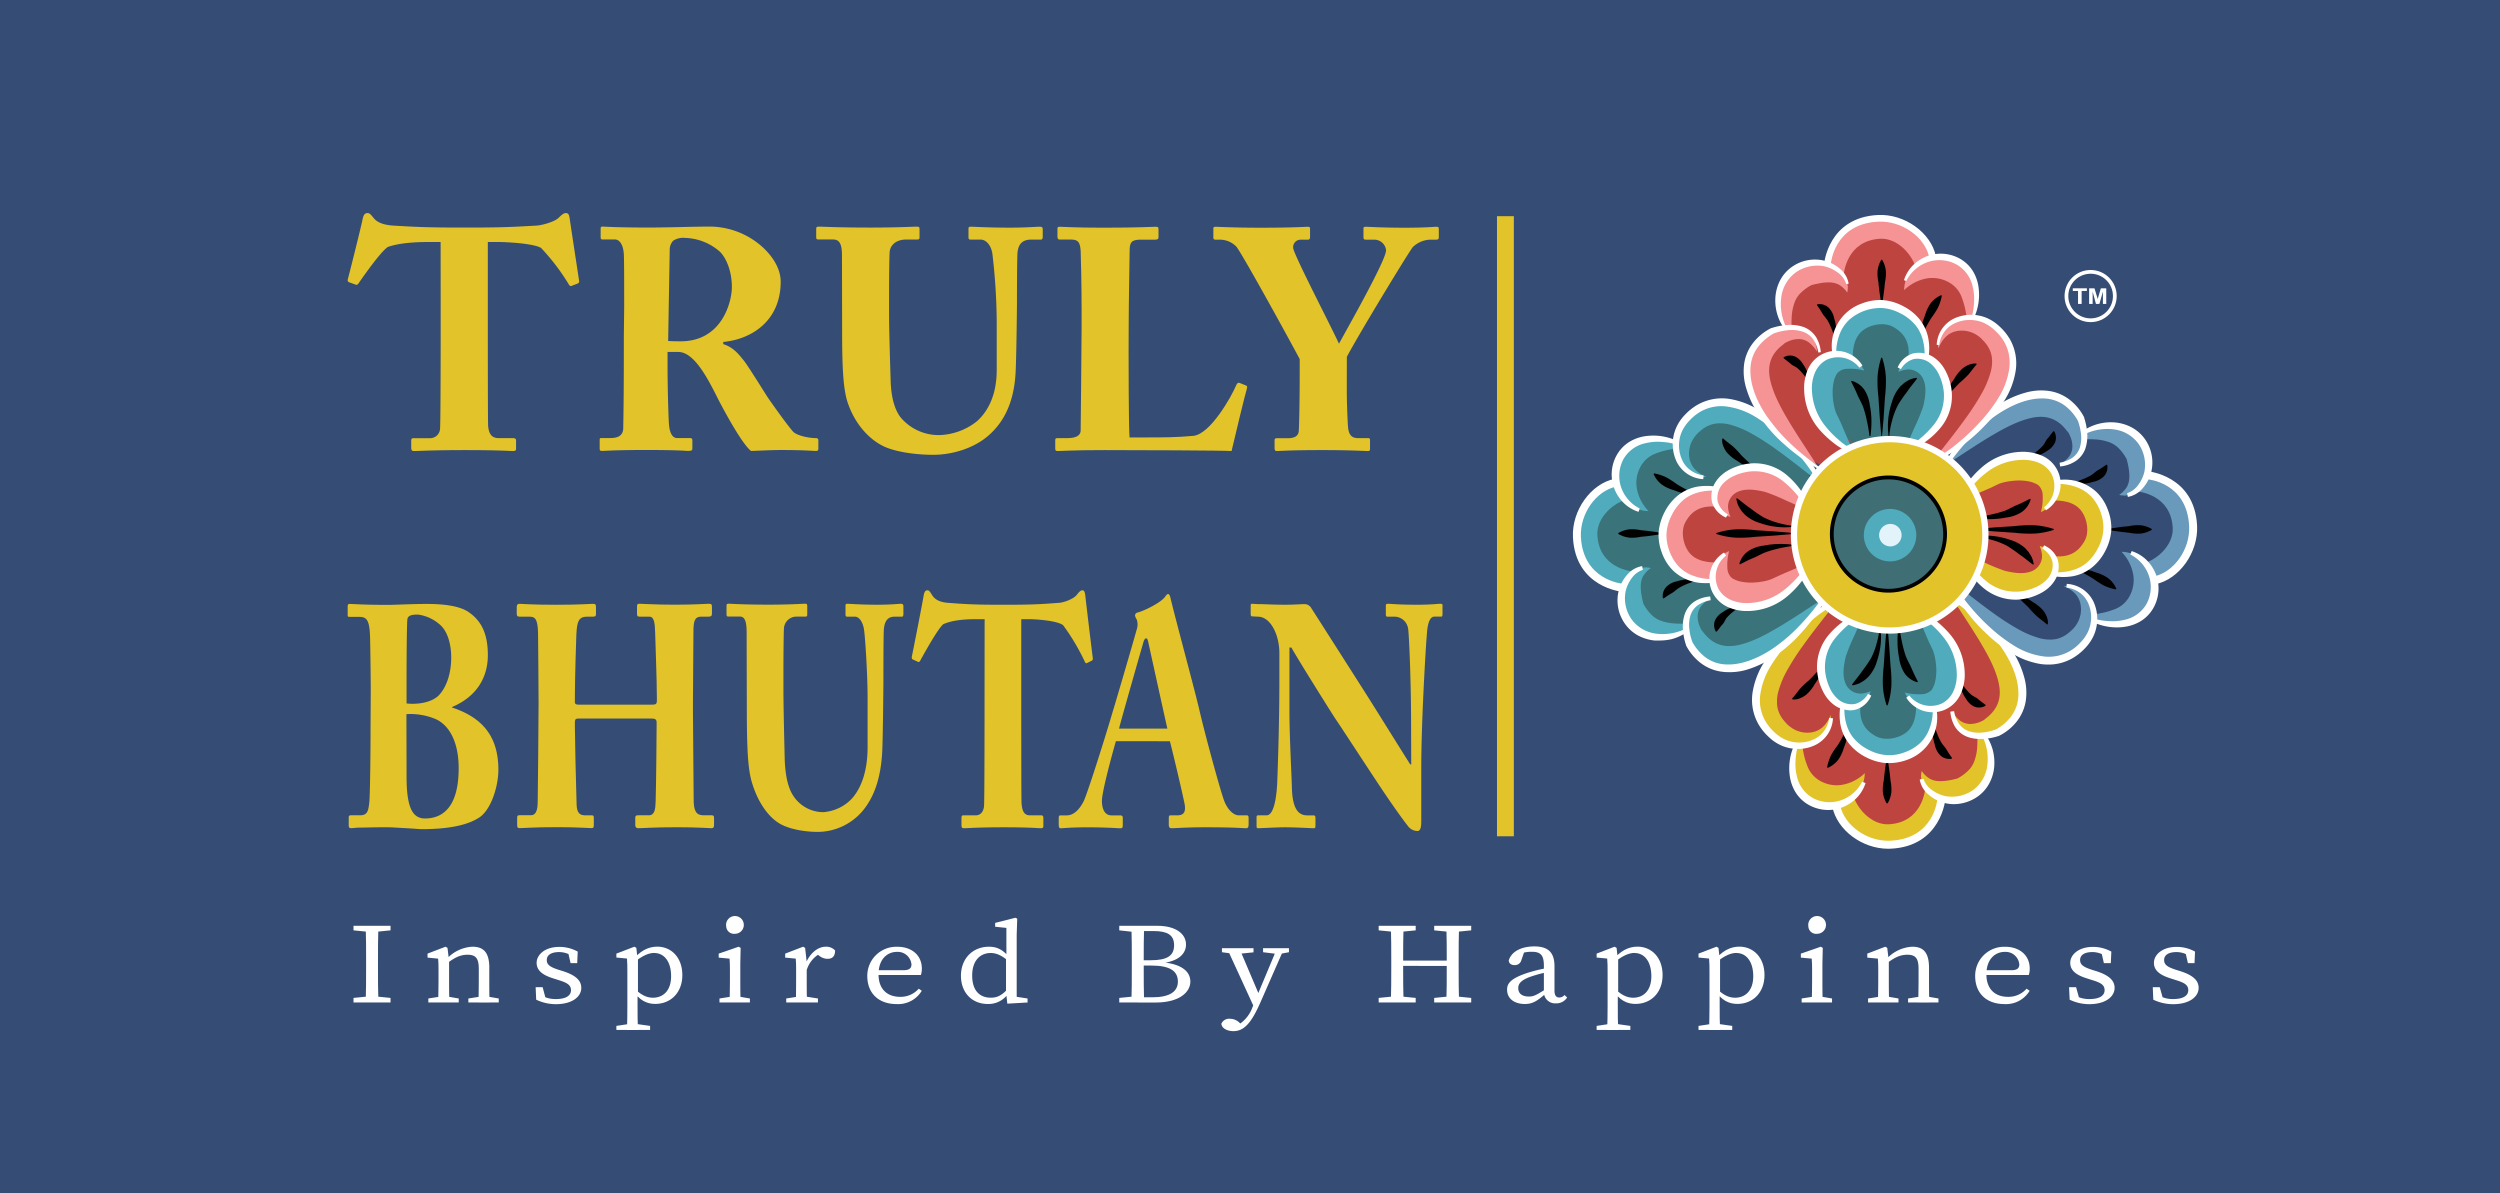 <svg id="Layer_1" data-name="Layer 1" xmlns="http://www.w3.org/2000/svg" viewBox="0 0 667.36 318.52"><rect x="0" y="0" width="667.36" height="318.52" fill="#333333" stroke="none"/><defs><style>.cls-1,.cls-8{fill:#354d75;}.cls-1{stroke:#354d75;}.cls-1,.cls-13{stroke-miterlimit:10;}.cls-2{fill:#be4440;}.cls-3{fill:#3a737a;}.cls-4{fill:#010101;}.cls-5{fill:#50acbd;}.cls-6{fill:#e2c329;}.cls-7{fill:#fff;}.cls-9{fill:#699abc;}.cls-10{fill:#f59395;}.cls-11{fill:#3f6f74;}.cls-12{fill:#e2f4f9;}.cls-13{fill:none;stroke:#fff;}</style></defs><title>Truly Bhutan</title><rect class="cls-1" x="0.5" y="0.5" width="666.36" height="317.52"/><path class="cls-2" d="M618.5,266.71l3.29,2.05L626,274.3l5.33,7.49,4.93,10.56-2,2.81-3.08,5.5-3.28,1.26-.55,4.22-1.91,7.34-4.71,3.81-6.26.14-3.14,7.66-2.71,3.47-5.09.72h-4.45l-6.16-4.19-2-4.77-4.09-1.3-4.3-1.73L580,314.24l-1.64-4.19v-5.7l-3.8-1.88s-3.64-1.91-3.3-2.43-1.82-9.94-1.82-9.94l4.2-4.93,4-7.38,2.64-2.57,4.92-4.3,7.08-1.13,12.1-1Z" transform="translate(-98.38 -107.14)"/><path class="cls-3" d="M609.75,272.73l5.6,3.95,3.15,9.72v4.11l-4.38,2.18-2.19,2.47-.6,3.69-4.45,5.33-4,2.14h-3.84l-4.65-4.4-1.5-3.48v-3.28l-1.83-3.42-2.54-2.22v-4.38s1.58-5.44,1.54-5.85,2.14-5.61,2.14-5.61l6-2.76,6.84-2.16h4.37l2.6,4.51Z" transform="translate(-98.38 -107.14)"/><path class="cls-4" d="M602.25,274.51c.18,1.74.3,3.48.45,5.23l.35,5.23a35.15,35.15,0,0,1,.22,5.23,20.17,20.17,0,0,1-1,5.23H602a20.62,20.62,0,0,1-1-5.23,35.16,35.16,0,0,1,.23-5.23l.34-5.23c.16-1.75.28-3.49.46-5.23Z" transform="translate(-98.38 -107.14)"/><path class="cls-4" d="M600.33,274.5a20.11,20.11,0,0,1,.09,4.59,21.5,21.5,0,0,1-1,4.57,10.5,10.5,0,0,1-2.33,4.2l-.92.81a11.17,11.17,0,0,1-1,.64c-.18.1-.35.2-.54.29l-.58.2a7.82,7.82,0,0,1-1.18.29l-.11-.2c.94-1.34,1.88-2.33,2.64-3.51a38,38,0,0,0,2.38-3.44,18.87,18.87,0,0,0,1.56-4.05,23,23,0,0,0,.81-4.38Z" transform="translate(-98.38 -107.14)"/><path class="cls-4" d="M605.44,274.51a33.9,33.9,0,0,0,.65,3.93,29,29,0,0,0,1,3.76c.45,1.21,1.13,2.28,1.59,3.39s1,2.19,1.66,3.49l-.13.18a6,6,0,0,1-3.51-2.54,10,10,0,0,1-1.37-4,22,22,0,0,1-.42-4.11,26.33,26.33,0,0,1,.25-4.07Z" transform="translate(-98.38 -107.14)"/><path class="cls-4" d="M602.25,309.58c.18,1,.3,2,.45,3s.25,2,.35,3a11.49,11.49,0,0,1,.22,3,7.32,7.32,0,0,1-1,3H602a7.49,7.49,0,0,1-1-3,11.08,11.08,0,0,1,.23-3c.1-1,.21-2,.34-3s.28-2,.46-3Z" transform="translate(-98.38 -107.14)"/><path class="cls-4" d="M592.27,300.17a27.24,27.24,0,0,1-.63,3.36,27.53,27.53,0,0,1-1.06,3.26,10.32,10.32,0,0,1-1.47,3.13,7.13,7.13,0,0,1-2.82,2.2l-.17-.15a12.73,12.73,0,0,1,1.06-3.26A23,23,0,0,1,589,306a55.46,55.46,0,0,0,3.1-5.87Z" transform="translate(-98.38 -107.14)"/><path class="cls-4" d="M586.3,283.66c-.48,1.08-1,2.11-1.61,3.15s-1.22,2-1.9,3a10.63,10.63,0,0,1-2.29,2.81,6.92,6.92,0,0,1-1.66.94,5,5,0,0,1-1,.27,3.42,3.42,0,0,1-1,0l-.06-.22c.84-.94,1.41-1.78,2.13-2.64a27.08,27.08,0,0,1,2.45-2.31c.8-.82,1.59-1.66,2.38-2.52s1.56-1.73,2.34-2.6Z" transform="translate(-98.38 -107.14)"/><path class="cls-4" d="M614.56,300.14a21.72,21.72,0,0,0,.86,2.66,17.5,17.5,0,0,0,1.12,2.44c.44.76,1.08,1.34,1.46,2s.8,1.31,1.45,2.22l-.07.22a3.51,3.51,0,0,1-3.1-.95,5.49,5.49,0,0,1-1.42-2.79,12.26,12.26,0,0,1-.55-2.9,16.51,16.51,0,0,1,0-2.9Z" transform="translate(-98.38 -107.14)"/><path class="cls-4" d="M621.51,288.63a14.77,14.77,0,0,0,1.4,2.13,12.82,12.82,0,0,0,1.64,1.79c.61.51,1.34.72,1.86,1.2s1.14.86,2,1.56v.23a3.45,3.45,0,0,1-3,.23,4.9,4.9,0,0,1-2.16-2,10.16,10.16,0,0,1-1.29-2.46,11.92,11.92,0,0,1-.61-2.61Z" transform="translate(-98.38 -107.14)"/><path class="cls-5" d="M609.54,270.3a8.19,8.19,0,0,1,2.38.86,13,13,0,0,1,2.13,1.34,27.66,27.66,0,0,1,3.61,3.28c.55.59,1,1.12,1.58,1.77a12.55,12.55,0,0,1,1.54,2.55,15,15,0,0,1,1.29,5.45,13.87,13.87,0,0,1-.91,5.75,10.45,10.45,0,0,1-1.66,2.77,7.5,7.5,0,0,1-2.82,2.14,7,7,0,0,1-3.4.54,8,8,0,0,1-6.44-4.75,14.63,14.63,0,0,0,4.47.46,3.74,3.74,0,0,0,2.66-1.1,3.79,3.79,0,0,0,.53-.94,6.58,6.58,0,0,0,.45-1.3,14.25,14.25,0,0,0,.32-3.31,19.7,19.7,0,0,0-.44-3.53c-.16-.55-.29-1.11-.48-1.58l-1-2.06c-.62-1.38-1.19-2.77-1.79-4.15a33,33,0,0,0-2.06-4.19" transform="translate(-98.38 -107.14)"/><path class="cls-5" d="M590.36,293.79l4.71,1c-.53,4.31.67,7,4,8.84,2.35,1.32,5.64.7,7.66-.6,3.15-2,3.15-6.11,3.15-7.85h4.93c0,2.21.77,8.94-5,12.65-4.16,2.67-9.6,3-13.53.77-5.39-3-6.76-8.2-5.95-14.79" transform="translate(-98.38 -107.14)"/><path class="cls-5" d="M597.7,291.66a5.19,5.19,0,0,1-1.21,2.55,5,5,0,0,1-2.85,1.64,6.17,6.17,0,0,1-3.59-.44,9.56,9.56,0,0,1-2.74-1.82l-.18-.24c-.32-.43-.46-.62-.65-.92a7.19,7.19,0,0,1-.48-.84,13.83,13.83,0,0,1-.76-1.72,13.58,13.58,0,0,1-.72-3.66,13.89,13.89,0,0,1,1.44-7.1,15.59,15.59,0,0,1,4.24-5.28,14.91,14.91,0,0,1,5.8-2.91c-.84,2-1.72,3.83-2.45,5.56a50.4,50.4,0,0,0-2.45,5.92c-.52,2.22-1,4.94-.09,7.13a4.31,4.31,0,0,0,4.33,2.75,7.88,7.88,0,0,0,2.36-.62" transform="translate(-98.38 -107.14)"/><path class="cls-6" d="M619.46,266.71a40.93,40.93,0,0,1,10.83,8.65,36.82,36.82,0,0,1,4.25,5.71,24.84,24.84,0,0,1,2.9,6.89,13.79,13.79,0,0,1-.44,8.2,14.11,14.11,0,0,1-1,1.94,14.36,14.36,0,0,1-1.32,1.66,15,15,0,0,1-1.52,1.38,16.49,16.49,0,0,1-1.67,1.09l-.88.46a8.1,8.1,0,0,1-1,.46,11.14,11.14,0,0,1-2,.42,8.87,8.87,0,0,1-4.07-.45,6.05,6.05,0,0,1-3.1-2.57,7.32,7.32,0,0,1-1-3.47,9.39,9.39,0,0,0,2.17,2.43,4.61,4.61,0,0,0,2.56.89,6.91,6.91,0,0,0,2.62-.49,9.69,9.69,0,0,0,1.21-.58l.44-.38.55-.44c3-2.5,3.74-5.56,2.88-9.27s-2.95-7.5-5.18-11.2-4.77-7.42-7.25-11.33" transform="translate(-98.38 -107.14)"/><path class="cls-6" d="M626.23,302a10.38,10.38,0,0,1,3,4,10.91,10.91,0,0,1,.93,5.34,9.55,9.55,0,0,1-2.34,5.46,11.34,11.34,0,0,1-2.21,2,17.88,17.88,0,0,1-2.47,1.32l-.21.09-.18.05a13,13,0,0,1-2,.28,12.56,12.56,0,0,1-1.94,0,10.69,10.69,0,0,1-3.9-1,6.74,6.74,0,0,1-3.11-2.81c-.15-.32-.28-.64-.4-.95a6.57,6.57,0,0,1-.17-1,2.69,2.69,0,0,1,0-.94c0-.31.07-.61.13-.9a7,7,0,0,0,2.28,2.15,5.76,5.76,0,0,0,2.43.57,12.44,12.44,0,0,0,2.61-.22c.45-.08.9-.16,1.35-.27s1-.23,1.24-.34l-.38.13a12.26,12.26,0,0,0,2.78-2,6.7,6.7,0,0,0,1.74-2.62,13.11,13.11,0,0,0,.77-3.79,41.75,41.75,0,0,0,0-4.63" transform="translate(-98.38 -107.14)"/><path class="cls-6" d="M612.36,317.29l4.9.33c-.32,5-3.13,14.7-14.48,15.25-7.85.38-13.77-6.56-15.14-13.14l5.23-1.09c.88,4.22,5.07,8.74,9.64,8.54,8.9-.43,9.78-8.92,9.85-9.89" transform="translate(-98.38 -107.14)"/><path class="cls-6" d="M596.17,313.51a8.22,8.22,0,0,1-4.55,7.31,10.38,10.38,0,0,1-9.52.09,10.13,10.13,0,0,1-3.84-3.29,9.74,9.74,0,0,1-1.66-4.6c-.26-3.15,1.07-8.07,2.83-8.07A20.85,20.85,0,0,0,581,312a7.57,7.57,0,0,0,3.65,3.8,8.9,8.9,0,0,0,5.41.85,11.6,11.6,0,0,0,6.14-3.14" transform="translate(-98.38 -107.14)"/><path class="cls-6" d="M587.06,298.1a7.17,7.17,0,0,1-.64,3.9,7.48,7.48,0,0,1-2.95,3.14,10,10,0,0,1-8.75.32,12.89,12.89,0,0,1-2-1.1A15.76,15.76,0,0,1,571,303a12.06,12.06,0,0,1-2.75-3.73,13.39,13.39,0,0,1-.6-9.06,24.84,24.84,0,0,1,3.51-7.47,40.11,40.11,0,0,1,5-6,46,46,0,0,1,12.4-8.86c-3.1,4-6.2,7.84-9,11.77a64.22,64.22,0,0,0-3.83,5.94,25.35,25.35,0,0,0-2.59,6,9.91,9.91,0,0,0-.4,2.89,6.94,6.94,0,0,0,.44,2.62,7.83,7.83,0,0,0,1.4,2.39,15.06,15.06,0,0,0,1,1.11,9.57,9.57,0,0,0,1.12.87,7.4,7.4,0,0,0,5.64,1.1,5.77,5.77,0,0,0,2.75-1.48,8.27,8.27,0,0,0,1.93-3" transform="translate(-98.38 -107.14)"/><path class="cls-7" d="M609.54,270.3a15.56,15.56,0,0,1,4.79,2.5,25.93,25.93,0,0,1,4,3.71,16.34,16.34,0,0,1,4,10.12,12,12,0,0,1-1,5.49,8,8,0,0,1-3.93,4,7.76,7.76,0,0,1-9.75-3,7.72,7.72,0,0,0,9.37,2.22,7.36,7.36,0,0,0,3.33-3.65,11.35,11.35,0,0,0,.84-5,16.61,16.61,0,0,0-3.55-9.62,27,27,0,0,0-3.67-3.82,17,17,0,0,0-4.45-2.93" transform="translate(-98.38 -107.14)"/><path class="cls-7" d="M614.28,297.27a8.6,8.6,0,0,1-2.52-.38,8.5,8.5,0,0,1-4.52-3.52l.81-.57a7.24,7.24,0,0,0,8.76,2.1,6.87,6.87,0,0,0,3.1-3.42,10.69,10.69,0,0,0,.81-4.79,16.06,16.06,0,0,0-3.45-9.33,26.32,26.32,0,0,0-3.61-3.76,16.38,16.38,0,0,0-4.31-2.85l.32-.93a16.07,16.07,0,0,1,4.94,2.58,27.25,27.25,0,0,1,4.08,3.78,16.69,16.69,0,0,1,4.15,10.42,12.39,12.39,0,0,1-1.05,5.73,8.33,8.33,0,0,1-4.17,4.24A8.13,8.13,0,0,1,614.28,297.27Zm5.2-18.4a17.28,17.28,0,0,1,2.23,7.78,11.64,11.64,0,0,1-.89,5.23,8.1,8.1,0,0,1-1.55,2.37,8.17,8.17,0,0,0,1.63-2.34,11.5,11.5,0,0,0,1-5.27A16.16,16.16,0,0,0,619.48,278.87Z" transform="translate(-98.38 -107.14)"/><path class="cls-7" d="M614.78,296.52a12.06,12.06,0,0,1-3,10,12.26,12.26,0,0,1-4.57,2.94,13,13,0,0,1-5.39.87,13.73,13.73,0,0,1-5.23-1.55,13.19,13.19,0,0,1-4.23-3.41,11.3,11.3,0,0,1-2.24-4.9,14.74,14.74,0,0,1,.08-5.3c-.22,3.48.52,7.12,2.83,9.64a13.31,13.31,0,0,0,4.05,3,12.77,12.77,0,0,0,4.82,1.39,13.17,13.17,0,0,0,9.26-3.3,10.66,10.66,0,0,0,2.73-4.25,14,14,0,0,0,.86-5.12" transform="translate(-98.38 -107.14)"/><path class="cls-7" d="M602.58,310.84l-.77,0a14.37,14.37,0,0,1-5.41-1.61,13.68,13.68,0,0,1-4.4-3.54,11.7,11.7,0,0,1-2.33-5.12,15.07,15.07,0,0,1,.08-5.48l1,.12c-.24,3.82.72,7.11,2.71,9.27a12.62,12.62,0,0,0,3.89,2.9,12.23,12.23,0,0,0,4.64,1.33,11.45,11.45,0,0,0,4.75-.72,11.73,11.73,0,0,0,4.15-2.45,10.14,10.14,0,0,0,2.59-4,13.55,13.55,0,0,0,.84-4.94l1-.08a12,12,0,0,1-7.86,13.46A13.89,13.89,0,0,1,602.58,310.84Zm-8.23-4.17a15.07,15.07,0,0,0,2.5,1.66,13.21,13.21,0,0,0,5,1.5,12.36,12.36,0,0,0,5.18-.85,13.1,13.1,0,0,0,2.72-1.39A13.1,13.1,0,0,1,607,308.9a12.36,12.36,0,0,1-5.14.78,13.16,13.16,0,0,1-5-1.43A15.25,15.25,0,0,1,594.35,306.67Z" transform="translate(-98.38 -107.14)"/><path class="cls-7" d="M597.45,292.63a6.11,6.11,0,0,1-3.61,3.41,6.57,6.57,0,0,1-5.07-.78,9,9,0,0,1-2-1.72,10,10,0,0,1-1.41-2.19,14.53,14.53,0,0,1-1.43-5,12.87,12.87,0,0,1,3.1-9.61,21.28,21.28,0,0,1,3.75-3.42,29.36,29.36,0,0,1,4.37-2.45,27.63,27.63,0,0,0-7.41,6.42,12.68,12.68,0,0,0-2.68,9,14.36,14.36,0,0,0,1.25,4.61,9.13,9.13,0,0,0,2.88,3.67,6.07,6.07,0,0,0,4.49,1,6.17,6.17,0,0,0,3.74-2.91" transform="translate(-98.38 -107.14)"/><path class="cls-7" d="M592.32,296.76a7.92,7.92,0,0,1-3.79-1.06,9.43,9.43,0,0,1-2.1-1.83,10.79,10.79,0,0,1-1.48-2.3,14.82,14.82,0,0,1-1.48-5.12,13.4,13.4,0,0,1,3.22-10,21.42,21.42,0,0,1,3.83-3.49,31,31,0,0,1,4.46-2.5l.47.86a27.23,27.23,0,0,0-7.28,6.31,12.28,12.28,0,0,0-2.59,8.6,13.81,13.81,0,0,0,1.21,4.46,7.77,7.77,0,0,0,1.13,1.9,7.52,7.52,0,0,0,1.59,1.57,5.52,5.52,0,0,0,4.09.89,5.64,5.64,0,0,0,3.43-2.69l.87.46a6.55,6.55,0,0,1-3.91,3.68A5.45,5.45,0,0,1,592.32,296.76Zm-5.93-18.25a12.28,12.28,0,0,0-1.94,7.83,14,14,0,0,0,1.38,4.79,12,12,0,0,0,.89,1.52,11.87,11.87,0,0,1-.83-1.54,14.88,14.88,0,0,1-1.29-4.78A12.72,12.72,0,0,1,586.39,278.51Z" transform="translate(-98.38 -107.14)"/><path class="cls-7" d="M619.46,266.71a50.32,50.32,0,0,1,9.23,6.83,35.65,35.65,0,0,1,7.2,9A24.8,24.8,0,0,1,638.1,288a15,15,0,0,1,.47,5.89,11.39,11.39,0,0,1-2.28,5.48,13.52,13.52,0,0,1-4.54,3.74l0,0h0a15.45,15.45,0,0,1-4,.78,9.92,9.92,0,0,1-4-.5,6.17,6.17,0,0,1-3.1-2.54,8.64,8.64,0,0,1-1.16-3.77,9.26,9.26,0,0,0,1.41,3.6,5.74,5.74,0,0,0,3,2.17,9.39,9.39,0,0,0,3.77.31,14.89,14.89,0,0,0,3.7-.87l0,0a13.66,13.66,0,0,0,4.16-3.57,10.38,10.38,0,0,0,2-5A19.08,19.08,0,0,0,635,283.06a32.63,32.63,0,0,0-3.07-4.72,43.32,43.32,0,0,0-3.72-4.29,64.63,64.63,0,0,0-8.73-7.34" transform="translate(-98.38 -107.14)"/><path class="cls-7" d="M627,304.4a9.88,9.88,0,0,1-3.41-.55,6.7,6.7,0,0,1-3.35-2.74,9.19,9.19,0,0,1-1.23-4l1-.14a8.79,8.79,0,0,0,1.34,3.41,5.29,5.29,0,0,0,2.76,2,8.79,8.79,0,0,0,3.58.29,14.46,14.46,0,0,0,3.51-.82,13,13,0,0,0,4-3.41,9.94,9.94,0,0,0,1.91-4.77c.34-3.14-.49-6.64-2.46-10.38a31.23,31.23,0,0,0-3-4.65,44.23,44.23,0,0,0-3.68-4.24,63.16,63.16,0,0,0-8.66-7.28l.52-.84a50.18,50.18,0,0,1,9.33,6.9,35.68,35.68,0,0,1,7.29,9.16,25.33,25.33,0,0,1,2.26,5.51,15.16,15.16,0,0,1,.48,6.08,11.87,11.87,0,0,1-2.38,5.72,13.77,13.77,0,0,1-4.71,3.87l-.12.06a16.11,16.11,0,0,1-4.09.8C627.49,304.4,627.22,304.4,627,304.4Zm6.59-24.65a32,32,0,0,1,1.87,3.08c2.06,3.92,2.92,7.61,2.56,10.95a10.85,10.85,0,0,1-2.1,5.25,11.67,11.67,0,0,1-1.19,1.37,12.71,12.71,0,0,0,1.21-1.35,10.84,10.84,0,0,0,2.18-5.25,14.33,14.33,0,0,0-.45-5.69,25.1,25.1,0,0,0-2.17-5.3A30.33,30.33,0,0,0,633.55,279.75Z" transform="translate(-98.38 -107.14)"/><path class="cls-7" d="M628,303.56a13.47,13.47,0,0,1,1.81,3.92,13.6,13.6,0,0,1,.36,4.37,11.27,11.27,0,0,1-1.29,4.25,9.79,9.79,0,0,1-3,3.33,10.36,10.36,0,0,1-8.58,1.51,9.79,9.79,0,0,1-3.85-2.1,6.07,6.07,0,0,1-2.14-3.69,6.32,6.32,0,0,0,2.45,3.31,9.79,9.79,0,0,0,3.73,1.7,10.27,10.27,0,0,0,7.74-1.66,10.06,10.06,0,0,0,4-6.77,14.38,14.38,0,0,0-1.28-8.17" transform="translate(-98.38 -107.14)"/><path class="cls-7" d="M619.93,321.8a10.12,10.12,0,0,1-2.74-.38,10.31,10.31,0,0,1-4.05-2.21,6.6,6.6,0,0,1-2.3-4l1-.18a5.83,5.83,0,0,0,2.27,3,9.48,9.48,0,0,0,3.54,1.62A9.89,9.89,0,0,0,625,318.1a9.5,9.5,0,0,0,3.85-6.44,13.77,13.77,0,0,0-1.24-7.9l.86-.48a14.18,14.18,0,0,1,1.87,4.06,13.74,13.74,0,0,1,.38,4.55,11.58,11.58,0,0,1-1.35,4.44,10.22,10.22,0,0,1-3.16,3.51A11.1,11.1,0,0,1,619.93,321.8Zm9.51-8.46a10.16,10.16,0,0,1-3.91,5.57,10.62,10.62,0,0,1-5.46,1.9,10.11,10.11,0,0,0,5.55-1.79,9.27,9.27,0,0,0,2.85-3.16A11.14,11.14,0,0,0,629.44,313.34Z" transform="translate(-98.38 -107.14)"/><path class="cls-7" d="M602.44,333.21c-6.68,0-13.2-4.8-14.44-10.76l1.12-.23c1.17,5.64,7.6,10.15,13.94,9.84,12.05-.59,13-11.32,13-11.78l1.14.08c0,.12-1,12.2-14.09,12.84h-.67" transform="translate(-98.38 -107.14)"/><path class="cls-7" d="M602.44,333.71c-7,0-13.64-5-14.92-11.16l-.1-.48,2.08-.44.1.49c1.13,5.42,7.27,9.75,13.43,9.44,11.65-.56,12.5-10.87,12.54-11.31l0-.5,2.12.15,0,.5c0,.12-1.09,12.64-14.56,13.29ZM588.6,322.83c1.43,5.49,7.52,9.89,13.84,9.89l.65,0c11.07-.53,13.19-9.65,13.55-11.88h-.14c-.31,2.24-2.24,11.2-13.42,11.74l-.65,0c-6.2,0-12.26-4.32-13.68-9.77Z" transform="translate(-98.38 -107.14)"/><path class="cls-7" d="M595.91,316a9.77,9.77,0,0,1-2.16,3.67,10.42,10.42,0,0,1-3.6,2.43,10.14,10.14,0,0,1-8.6-.5,9.35,9.35,0,0,1-3.28-3,10.63,10.63,0,0,1-1.58-4.09,14.44,14.44,0,0,1,1.15-8.4,17.7,17.7,0,0,0-.66,4.13,14,14,0,0,0,.36,4.09,9.36,9.36,0,0,0,4.55,6.27,9.87,9.87,0,0,0,7.75.67,10.51,10.51,0,0,0,6.07-5.27" transform="translate(-98.38 -107.14)"/><path class="cls-7" d="M586.42,323.36a10.72,10.72,0,0,1-5.11-1.3,9.9,9.9,0,0,1-3.45-3.16,11.15,11.15,0,0,1-1.66-4.28,15,15,0,0,1,1.19-8.69l.93.34a17,17,0,0,0-.64,4,13.18,13.18,0,0,0,.34,3.95,8.82,8.82,0,0,0,4.3,5.95,9.44,9.44,0,0,0,7.37.64,10,10,0,0,0,5.78-5l.91.37a10.24,10.24,0,0,1-2.27,3.86,10.94,10.94,0,0,1-3.78,2.55A10.28,10.28,0,0,1,586.42,323.36Zm-8.7-6.9a9.45,9.45,0,0,0,1,1.9,8.63,8.63,0,0,0,3.1,2.83,9.77,9.77,0,0,0,6.45,1,10.26,10.26,0,0,1-6.39-1.13A9.33,9.33,0,0,1,577.72,316.46Z" transform="translate(-98.38 -107.14)"/><path class="cls-7" d="M587.15,298.92a7.85,7.85,0,0,1-4.4,6.67,10.37,10.37,0,0,1-8.28.26,11,11,0,0,1-3.57-2.32,14,14,0,0,1-2.68-3.3,12.78,12.78,0,0,1-1.49-8.3,21.2,21.2,0,0,1,3-7.83,38.44,38.44,0,0,1,5.15-6.54,44.72,44.72,0,0,1,13.3-9.71,42,42,0,0,0-6.74,4.68,52.53,52.53,0,0,0-5.91,5.64,42.5,42.5,0,0,0-4.9,6.47,20.42,20.42,0,0,0-2.81,7.45,11.67,11.67,0,0,0,1.27,7.63,13,13,0,0,0,2.44,3.1,11.29,11.29,0,0,0,3.23,2.24,9.79,9.79,0,0,0,7.73,0,7.47,7.47,0,0,0,3.13-2.44,8.36,8.36,0,0,0,1.5-3.74" transform="translate(-98.38 -107.14)"/><path class="cls-7" d="M578.36,307.07a11.21,11.21,0,0,1-4.07-.76,11.48,11.48,0,0,1-3.73-2.42,14.36,14.36,0,0,1-2.77-3.42,13.16,13.16,0,0,1-1.55-8.61,21.37,21.37,0,0,1,3.1-8,39.26,39.26,0,0,1,5.22-6.63A45.38,45.38,0,0,1,588,267.4l.44.88a41.82,41.82,0,0,0-6.65,4.63,50.19,50.19,0,0,0-5.86,5.59,42.14,42.14,0,0,0-4.85,6.39,19.92,19.92,0,0,0-2.74,7.28,11.16,11.16,0,0,0,1.21,7.3,12.44,12.44,0,0,0,2.35,3A10.68,10.68,0,0,0,575,304.6a9.31,9.31,0,0,0,7.34,0,7.12,7.12,0,0,0,2.93-2.28,7.92,7.92,0,0,0,1.41-3.53l1,.09A8.38,8.38,0,0,1,583,306,10.54,10.54,0,0,1,578.36,307.07Zm-5.5-26.47a39.74,39.74,0,0,0-2.68,3.76,20.35,20.35,0,0,0-3,7.64,12.19,12.19,0,0,0,1.43,8,13,13,0,0,0,2,2.64,13.07,13.07,0,0,1-2-2.66,12.26,12.26,0,0,1-1.32-7.94,21,21,0,0,1,2.87-7.63A36.69,36.69,0,0,1,572.86,280.6Z" transform="translate(-98.38 -107.14)"/><path class="cls-8" d="M617.91,232.13l2.05-3.3,5.54-4.15,7.48-5.34,10.57-4.92,2.81,2,5.5,3.08,1.25,3.28,4.23.54,7.34,1.92,3.81,4.71.14,6.26,7.66,3.14,3.46,2.71.72,5.09v4.45l-4.18,6.15-4.77,2-1.31,4.08-1.72,4.31-3.06,2.57-4.19,1.64h-5.69l-1.88,3.79s-1.92,3.64-2.43,3.31-10,1.82-10,1.82l-4.93-4.2L629,273l-2.56-2.64-4.31-4.92L621,258.32l-1-12.11Z" transform="translate(-98.38 -107.14)"/><path class="cls-2" d="M623.92,240.88l4-5.61,9.72-3.14h4.1l2.19,4.38,2.47,2.18,3.68.61,5.34,4.45,2.13,4v3.84l-4.4,4.65-3.48,1.49h-3.27l-3.43,1.84-2.21,2.53h-4.38s-5.44-1.57-5.85-1.53-5.61-2.14-5.61-2.14l-2.77-6L620,245.53v-4.38l4.51-2.59Z" transform="translate(-98.38 -107.14)"/><path class="cls-4" d="M625.7,248.38c1.74-.18,3.49-.3,5.23-.46l5.23-.34a35.28,35.28,0,0,1,5.23-.23,20.54,20.54,0,0,1,5.23,1v.23a20.09,20.09,0,0,1-5.23,1,35.27,35.27,0,0,1-5.23-.22l-5.23-.35c-1.74-.15-3.49-.27-5.23-.45Z" transform="translate(-98.38 -107.14)"/><path class="cls-4" d="M625.69,250.3a20.21,20.21,0,0,1,4.6-.09,21,21,0,0,1,4.57,1,10.45,10.45,0,0,1,4.2,2.33l.81.92c.22.34.45.68.64,1,.09.18.2.35.28.53l.21.58a10.14,10.14,0,0,1,.29,1.18l-.2.12c-1.34-.94-2.33-1.88-3.52-2.64a36.69,36.69,0,0,0-3.44-2.39,19.75,19.75,0,0,0-4-1.56,23.56,23.56,0,0,0-4.37-.81Z" transform="translate(-98.38 -107.14)"/><path class="cls-4" d="M625.71,245.19a37,37,0,0,0,3.93-.65,33.09,33.09,0,0,0,3.76-1c1.2-.45,2.28-1.14,3.39-1.59s2.19-1,3.49-1.67l.18.13a6,6,0,0,1-2.55,3.52,9.75,9.75,0,0,1-4,1.36,22.15,22.15,0,0,1-4.11.43,25.08,25.08,0,0,1-4.07-.26Z" transform="translate(-98.38 -107.14)"/><path class="cls-4" d="M660.78,248.38c1-.18,2-.3,3-.46s2-.24,3-.34a11.46,11.46,0,0,1,3-.23,7.53,7.53,0,0,1,3,1v.23a7.36,7.36,0,0,1-3,1,11.45,11.45,0,0,1-3-.22c-1-.1-2-.21-3-.35s-2-.27-3-.45Z" transform="translate(-98.38 -107.14)"/><path class="cls-4" d="M651.37,258.35a25.38,25.38,0,0,1,3.35.64A27,27,0,0,1,658,260a10.34,10.34,0,0,1,3.13,1.48,7.07,7.07,0,0,1,2.19,2.81l-.14.18a13,13,0,0,1-3.26-1.06,24.42,24.42,0,0,1-2.73-1.77,54.56,54.56,0,0,0-5.87-3.11Z" transform="translate(-98.38 -107.14)"/><path class="cls-4" d="M634.86,264.33c1.08.48,2.11,1,3.15,1.61s2,1.21,3,1.89a11.21,11.21,0,0,1,2.81,2.29,7.5,7.5,0,0,1,.94,1.66,6.53,6.53,0,0,1,.27,1,3.48,3.48,0,0,1,0,1l-.22.06c-.95-.84-1.78-1.41-2.64-2.14a28.42,28.42,0,0,1-2.32-2.44c-.82-.8-1.66-1.59-2.51-2.38s-1.73-1.56-2.61-2.34Z" transform="translate(-98.38 -107.14)"/><path class="cls-4" d="M651.34,236.07a25.63,25.63,0,0,0,2.65-.86,19.62,19.62,0,0,0,2.45-1.12c.76-.44,1.34-1.08,2-1.46s1.32-.8,2.23-1.45l.22.07a3.55,3.55,0,0,1-.95,3.1,5.47,5.47,0,0,1-2.79,1.41,12.89,12.89,0,0,1-2.91.56,16.4,16.4,0,0,1-2.89,0Z" transform="translate(-98.38 -107.14)"/><path class="cls-4" d="M639.82,229.12a15.77,15.77,0,0,0,2.14-1.4,12.78,12.78,0,0,0,1.78-1.64c.52-.61.73-1.35,1.21-1.86s.86-1.14,1.56-1.95h.23a3.48,3.48,0,0,1,.22,3,5,5,0,0,1-2,2.16,10,10,0,0,1-2.46,1.28,11.39,11.39,0,0,1-2.61.62Z" transform="translate(-98.38 -107.14)"/><path class="cls-6" d="M621.5,241.09a8.06,8.06,0,0,1,.85-2.38,13.94,13.94,0,0,1,1.34-2.13A27.09,27.09,0,0,1,627,233c.6-.55,1.13-1,1.77-1.58a12.83,12.83,0,0,1,2.55-1.54,15.09,15.09,0,0,1,5.46-1.29,13.76,13.76,0,0,1,5.75.91,10.57,10.57,0,0,1,2.77,1.65A7.51,7.51,0,0,1,647.4,234a7,7,0,0,1,.54,3.4,7.61,7.61,0,0,1-.89,2.87,7.88,7.88,0,0,1-3.85,3.56,14.57,14.57,0,0,0,.46-4.46,3.68,3.68,0,0,0-1.11-2.66,3.22,3.22,0,0,0-.94-.53,6.09,6.09,0,0,0-1.29-.45,13.78,13.78,0,0,0-3.31-.32,19.92,19.92,0,0,0-3.54.44,13.16,13.16,0,0,0-1.57.48l-2.06,1c-1.38.62-2.77,1.19-4.15,1.79a31.75,31.75,0,0,0-4.19,2.06" transform="translate(-98.38 -107.14)"/><path class="cls-6" d="M645,260.27l1-4.71c4.31.53,6.95-.68,8.84-4,1.32-2.36.7-5.64-.6-7.66-2-3.16-6.11-3.16-7.85-3.16v-4.92c2.21,0,8.94-.77,12.64,5,2.68,4.16,3,9.6.77,13.53-3,5.39-8.19,6.76-14.79,5.95" transform="translate(-98.38 -107.14)"/><path class="cls-6" d="M642.86,252.92a5.37,5.37,0,0,1,2.55,1.21,5.1,5.1,0,0,1,1.64,2.85,6.17,6.17,0,0,1-.45,3.59,9.59,9.59,0,0,1-1.81,2.75l-.24.18c-.43.32-.63.45-.93.65s-.55.33-.83.48a13.27,13.27,0,0,1-5.39,1.48,14.09,14.09,0,0,1-7.09-1.44,15.52,15.52,0,0,1-5.28-4.25,14.69,14.69,0,0,1-2.92-5.79c2,.84,3.84,1.72,5.56,2.45a52.29,52.29,0,0,0,5.93,2.45c2.22.52,4.94,1,7.13.09a4.33,4.33,0,0,0,2.75-4.33,8,8,0,0,0-.62-2.37" transform="translate(-98.38 -107.14)"/><path class="cls-9" d="M617.91,231.17a40.73,40.73,0,0,1,8.65-10.83,36.57,36.57,0,0,1,5.7-4.25,24.61,24.61,0,0,1,6.9-2.9,13.8,13.8,0,0,1,8.2.44,13,13,0,0,1,1.93,1,16.63,16.63,0,0,1,1.67,1.31,15,15,0,0,1,1.37,1.53,16.58,16.58,0,0,1,1.1,1.67l.45.88a6.69,6.69,0,0,1,.46,1,10.43,10.43,0,0,1,.42,2,8.87,8.87,0,0,1-.44,4.07,6.07,6.07,0,0,1-2.57,3.09,7.49,7.49,0,0,1-3.47,1,9.4,9.4,0,0,0,2.43-2.18,4.5,4.5,0,0,0,.88-2.56,6.67,6.67,0,0,0-.49-2.61,8,8,0,0,0-.58-1.21l-.37-.45-.44-.54c-2.5-3-5.57-3.75-9.28-2.88s-7.49,2.94-11.2,5.17-7.41,4.77-11.32,7.26" transform="translate(-98.38 -107.14)"/><path class="cls-9" d="M653.14,224.4a10.53,10.53,0,0,1,4-3,10.94,10.94,0,0,1,5.34-.93,9.45,9.45,0,0,1,5.46,2.34,10.81,10.81,0,0,1,2,2.21,17.74,17.74,0,0,1,1.31,2.47l.1.2,0,.18a11,11,0,0,1,.28,2,12.43,12.43,0,0,1,0,1.93,10.48,10.48,0,0,1-.95,3.91,6.86,6.86,0,0,1-2.82,3.11c-.31.15-.63.28-.94.4a6.81,6.81,0,0,1-1,.17,2.7,2.7,0,0,1-.94,0c-.32,0-.61-.07-.9-.13a7.17,7.17,0,0,0,2.14-2.28,6,6,0,0,0,.58-2.43,14.11,14.11,0,0,0-.22-2.62c-.09-.44-.17-.9-.28-1.34s-.23-1-.34-1.24l.14.38a12.58,12.58,0,0,0-2-2.78,6.87,6.87,0,0,0-2.63-1.75,13.32,13.32,0,0,0-3.79-.76,41.72,41.72,0,0,0-4.63,0" transform="translate(-98.38 -107.14)"/><path class="cls-9" d="M668.49,238.27l.32-4.9c5,.31,14.71,3.13,15.26,14.48.37,7.85-6.56,13.77-13.15,15.14l-1.08-5.24c4.22-.87,8.74-5.07,8.54-9.63-.43-8.9-8.92-9.78-9.89-9.85" transform="translate(-98.38 -107.14)"/><path class="cls-9" d="M664.71,254.45A8.24,8.24,0,0,1,672,259a10.38,10.38,0,0,1,.08,9.52,10.09,10.09,0,0,1-3.28,3.84,9.61,9.61,0,0,1-4.61,1.65c-3.15.27-8.06-1.06-8.06-2.82a21.15,21.15,0,0,0,7.05-1.54A7.55,7.55,0,0,0,667,266a8.85,8.85,0,0,0,.84-5.4,11.53,11.53,0,0,0-3.13-6.15" transform="translate(-98.38 -107.14)"/><path class="cls-9" d="M649.3,263.57a7.18,7.18,0,0,1,3.9.64,7.43,7.43,0,0,1,3.13,2.94,9.92,9.92,0,0,1,.33,8.75,12.82,12.82,0,0,1-1.1,2,15,15,0,0,1-1.39,1.72,11.87,11.87,0,0,1-3.73,2.74,13.36,13.36,0,0,1-9.07.6,24.48,24.48,0,0,1-7.47-3.51,39.42,39.42,0,0,1-6-5,46.21,46.21,0,0,1-8.85-12.4c4,3.1,7.84,6.21,11.76,9a67,67,0,0,0,5.94,3.83,25.53,25.53,0,0,0,6,2.59,10.31,10.31,0,0,0,2.89.4,7,7,0,0,0,2.63-.44,7.88,7.88,0,0,0,2.38-1.4,11.92,11.92,0,0,0,1.11-1,7.22,7.22,0,0,0,.87-1.11,7.31,7.31,0,0,0,1.1-5.64,5.67,5.67,0,0,0-1.48-2.76,8.34,8.34,0,0,0-3-1.92" transform="translate(-98.38 -107.14)"/><path class="cls-7" d="M621.5,241.09a15.35,15.35,0,0,1,2.5-4.79,25.93,25.93,0,0,1,3.71-4,16.23,16.23,0,0,1,10.11-4,12,12,0,0,1,5.5,1,8,8,0,0,1,4,3.93,7.79,7.79,0,0,1-3,9.75,7.74,7.74,0,0,0,2.22-9.38,7.32,7.32,0,0,0-3.66-3.32,11.15,11.15,0,0,0-5-.85,16.59,16.59,0,0,0-9.62,3.56,26.51,26.51,0,0,0-3.82,3.67,16.75,16.75,0,0,0-2.93,4.45" transform="translate(-98.38 -107.14)"/><path class="cls-7" d="M644.56,243.38l-.56-.81a7.21,7.21,0,0,0,2.09-8.76,6.81,6.81,0,0,0-3.41-3.1,10.58,10.58,0,0,0-4.79-.8,16,16,0,0,0-9.33,3.45,25.74,25.74,0,0,0-3.76,3.6,16.32,16.32,0,0,0-2.85,4.32L621,241A15.65,15.65,0,0,1,623.6,236a26.31,26.31,0,0,1,3.78-4.08,16.73,16.73,0,0,1,10.42-4.16,12.68,12.68,0,0,1,5.73,1.05,8.23,8.23,0,0,1,1,14.55Zm-6.09-14.47a11.2,11.2,0,0,1,4.6.9,7.94,7.94,0,0,1,2.37,1.54,8.1,8.1,0,0,0-2.33-1.62,11.5,11.5,0,0,0-5.27-1,16.22,16.22,0,0,0-7.77,2.37,17.39,17.39,0,0,1,7.78-2.22Z" transform="translate(-98.38 -107.14)"/><path class="cls-7" d="M647.72,235.84a11.49,11.49,0,0,1,12.92,7.55,12.93,12.93,0,0,1,.88,5.39A13.64,13.64,0,0,1,660,254a13.05,13.05,0,0,1-3.4,4.23,11.12,11.12,0,0,1-4.9,2.24,14.74,14.74,0,0,1-5.3-.07c3.48.22,7.12-.53,9.63-2.84a13.14,13.14,0,0,0,3-4,12.81,12.81,0,0,0,1.38-4.82,13.17,13.17,0,0,0-3.3-9.26,10.59,10.59,0,0,0-4.25-2.73,14,14,0,0,0-5.11-.87" transform="translate(-98.38 -107.14)"/><path class="cls-7" d="M649.22,261.17a15.55,15.55,0,0,1-3-.29l.13-1c3.82.24,7.11-.72,9.27-2.7a12.67,12.67,0,0,0,2.89-3.9,12,12,0,0,0,1.34-4.63,11.62,11.62,0,0,0-.72-4.75,11.8,11.8,0,0,0-2.45-4.15,10.3,10.3,0,0,0-4.05-2.6,13.79,13.79,0,0,0-4.94-.83l-.08-1A12.52,12.52,0,0,1,658,238.46a12.39,12.39,0,0,1,3.06,4.76,13.33,13.33,0,0,1,.91,5.59,14.06,14.06,0,0,1-1.61,5.42,13.51,13.51,0,0,1-3.54,4.39,11.52,11.52,0,0,1-5.11,2.34A15.42,15.42,0,0,1,649.22,261.17Zm9.56-20.32a12.9,12.9,0,0,1,1.32,2.75,12.32,12.32,0,0,1,.77,5.14,13.11,13.11,0,0,1-1.43,5,13.78,13.78,0,0,1-1.58,2.55,15.2,15.2,0,0,0,1.67-2.51,13.28,13.28,0,0,0,1.5-5,12.57,12.57,0,0,0-.85-5.18A12.34,12.34,0,0,0,658.78,240.85Z" transform="translate(-98.38 -107.14)"/><path class="cls-7" d="M643.83,253.17a6.16,6.16,0,0,1,3.41,3.62,6.54,6.54,0,0,1-.78,5.06,8.85,8.85,0,0,1-1.72,2,10.28,10.28,0,0,1-2.2,1.41,14.38,14.38,0,0,1-4.95,1.42,12.82,12.82,0,0,1-9.61-3.1,20.82,20.82,0,0,1-3.41-3.74,30.89,30.89,0,0,1-2.46-4.37,28,28,0,0,0,6.43,7.41,12.76,12.76,0,0,0,9,2.68,14.3,14.3,0,0,0,4.6-1.25,9.13,9.13,0,0,0,2-1.2,8.51,8.51,0,0,0,1.65-1.69,6.08,6.08,0,0,0,1-4.48,6.19,6.19,0,0,0-2.91-3.75" transform="translate(-98.38 -107.14)"/><path class="cls-7" d="M636.36,267.22a13.48,13.48,0,0,1-8.7-3.28,21.39,21.39,0,0,1-3.49-3.83,30.69,30.69,0,0,1-2.51-4.46l.87-.47a27.34,27.34,0,0,0,6.3,7.28,12.29,12.29,0,0,0,8.61,2.59,14,14,0,0,0,4.45-1.21,8.52,8.52,0,0,0,1.91-1.13,7.94,7.94,0,0,0,1.56-1.59,5.53,5.53,0,0,0,.9-4.09,5.68,5.68,0,0,0-2.69-3.44l.46-.87a6.64,6.64,0,0,1,3.68,3.91,7,7,0,0,1-.82,5.46,9.44,9.44,0,0,1-1.82,2.11,10.85,10.85,0,0,1-2.31,1.48,14.74,14.74,0,0,1-5.12,1.47A10.86,10.86,0,0,1,636.36,267.22Zm-6.66-3a12.18,12.18,0,0,0,7.84,1.94,13.52,13.52,0,0,0,4.78-1.38,11.5,11.5,0,0,0,1.53-.88,14.12,14.12,0,0,1-1.55.83,14.82,14.82,0,0,1-4.77,1.29A12.83,12.83,0,0,1,629.7,264.23Z" transform="translate(-98.38 -107.14)"/><path class="cls-7" d="M617.91,231.17a49.1,49.1,0,0,1,6.83-9.23,35.65,35.65,0,0,1,9-7.2,25.12,25.12,0,0,1,5.41-2.22,14.74,14.74,0,0,1,5.88-.46,11.43,11.43,0,0,1,5.48,2.27,13.56,13.56,0,0,1,3.74,4.55l0,0h0a16,16,0,0,1,.77,4,10,10,0,0,1-.5,4,6.23,6.23,0,0,1-2.53,3.1,8.78,8.78,0,0,1-3.77,1.16,9.4,9.4,0,0,0,3.6-1.42,5.76,5.76,0,0,0,2.17-3,9.33,9.33,0,0,0,.31-3.76,15.09,15.09,0,0,0-.88-3.71l0,.06a13.73,13.73,0,0,0-3.58-4.17,10.42,10.42,0,0,0-5-2,19,19,0,0,0-10.67,2.51,31.63,31.63,0,0,0-4.73,3.07,44.37,44.37,0,0,0-4.28,3.72,62.72,62.72,0,0,0-7.34,8.73" transform="translate(-98.38 -107.14)"/><path class="cls-7" d="M648.32,231.66l-.14-1a8.93,8.93,0,0,0,3.42-1.33,5.37,5.37,0,0,0,2-2.77,8.92,8.92,0,0,0,.29-3.57,14.94,14.94,0,0,0-.82-3.51,13,13,0,0,0-3.41-4,9.94,9.94,0,0,0-4.77-1.91c-3.15-.34-6.64.49-10.38,2.45a32.76,32.76,0,0,0-4.66,3,45.48,45.48,0,0,0-4.24,3.68,64,64,0,0,0-7.28,8.66l-.83-.53a50.44,50.44,0,0,1,6.9-9.32,36.09,36.09,0,0,1,9.15-7.3,25.35,25.35,0,0,1,5.52-2.25,15.15,15.15,0,0,1,6.08-.48,11.78,11.78,0,0,1,5.71,2.37,14.11,14.11,0,0,1,3.88,4.71l0,.11a16.46,16.46,0,0,1,.81,4.11,10.59,10.59,0,0,1-.53,4.21,6.7,6.7,0,0,1-2.74,3.35A9.19,9.19,0,0,1,648.32,231.66Zm-5-19.22a14.84,14.84,0,0,0-4,.56,24.38,24.38,0,0,0-5.3,2.17,28.75,28.75,0,0,0-3.07,1.91,33.44,33.44,0,0,1,3.09-1.87c3.92-2.06,7.6-2.92,11-2.56a10.8,10.8,0,0,1,5.25,2.1,11.15,11.15,0,0,1,1.39,1.21,10.65,10.65,0,0,0-1.38-1.23,10.8,10.8,0,0,0-5.24-2.18A11.89,11.89,0,0,0,643.31,212.44Z" transform="translate(-98.38 -107.14)"/><path class="cls-7" d="M654.76,222.6a12.5,12.5,0,0,1,8.28-2.16,11,11,0,0,1,4.25,1.29,9.81,9.81,0,0,1,3.34,3,10.34,10.34,0,0,1,1.51,8.57,9.76,9.76,0,0,1-2.1,3.86,6.1,6.1,0,0,1-3.7,2.14,6.21,6.21,0,0,0,3.31-2.46,9.74,9.74,0,0,0,1.71-3.73,10.29,10.29,0,0,0-1.66-7.73,10,10,0,0,0-6.77-4,14.36,14.36,0,0,0-8.17,1.27" transform="translate(-98.38 -107.14)"/><path class="cls-7" d="M666.39,239.79l-.18-1a5.83,5.83,0,0,0,3-2.27,9,9,0,0,0,1.62-3.54,9.8,9.8,0,0,0-1.58-7.35,9.55,9.55,0,0,0-6.44-3.85,13.81,13.81,0,0,0-7.89,1.24l-.49-.85a13.08,13.08,0,0,1,8.62-2.25,11.63,11.63,0,0,1,4.44,1.35,10.29,10.29,0,0,1,3.51,3.15,10.82,10.82,0,0,1,1.57,9,10.31,10.31,0,0,1-2.2,4.05A6.7,6.7,0,0,1,666.39,239.79Zm-1.85-18.6a10.16,10.16,0,0,1,5.57,3.91,10.68,10.68,0,0,1,1.9,5.46,10.11,10.11,0,0,0-1.79-5.55,9.31,9.31,0,0,0-3.17-2.85A10.61,10.61,0,0,0,664.54,221.19Z" transform="translate(-98.38 -107.14)"/><path class="cls-7" d="M673.64,262.62l-.23-1.11c5.65-1.17,10.15-7.56,9.84-13.94-.58-12.08-11.32-13-11.77-13l.08-1.14c.12,0,12.2,1,12.83,14.09.34,6.91-4.59,13.82-10.75,15.1" transform="translate(-98.38 -107.14)"/><path class="cls-7" d="M673.26,263.21l-.43-2.09.48-.1c5.42-1.12,9.75-7.27,9.45-13.43-.56-11.64-10.88-12.5-11.32-12.53l-.49,0,.15-2.13.49,0c.13,0,12.64,1.09,13.29,14.55.35,7.14-4.75,14.29-11.14,15.62Zm.73-1.33,0,.15c5.7-1.49,10.18-8,9.87-14.49-.54-11.07-9.65-13.2-11.89-13.55v.14c2.25.31,11.2,2.24,11.75,13.42C684.06,254,679.63,260.41,674,261.88Z" transform="translate(-98.38 -107.14)"/><path class="cls-7" d="M667.23,254.72a9.79,9.79,0,0,1,3.67,2.16,10.46,10.46,0,0,1,2.43,3.6,10.17,10.17,0,0,1-.51,8.6,9.31,9.31,0,0,1-3,3.27,10.43,10.43,0,0,1-4.09,1.59,14.41,14.41,0,0,1-8.39-1.15,17.68,17.68,0,0,0,4.13.65,14,14,0,0,0,4.09-.35,9.33,9.33,0,0,0,6.26-4.56,9.86,9.86,0,0,0,.68-7.75,10.59,10.59,0,0,0-5.27-6.06" transform="translate(-98.38 -107.14)"/><path class="cls-7" d="M663.45,274.62a15.14,15.14,0,0,1-6.32-1.39l.33-.92a17,17,0,0,0,4,.64,13.58,13.58,0,0,0,4-.34,8.83,8.83,0,0,0,5.94-4.3,9.4,9.4,0,0,0,.65-7.37,10,10,0,0,0-5-5.78l.36-.91a10.16,10.16,0,0,1,3.86,2.27,11,11,0,0,1,2.56,3.78,10.56,10.56,0,0,1-.54,9,9.81,9.81,0,0,1-3.15,3.46,11.19,11.19,0,0,1-4.29,1.66A14.36,14.36,0,0,1,663.45,274.62Zm9.93-12.22a10.13,10.13,0,0,1-1.13,6.37,9.28,9.28,0,0,1-4.59,4.14,9.91,9.91,0,0,0,1.89-1,8.74,8.74,0,0,0,2.84-3.1A9.81,9.81,0,0,0,673.38,262.4Z" transform="translate(-98.38 -107.14)"/><path class="cls-7" d="M650.11,263.48a7.85,7.85,0,0,1,6.68,4.4,10.45,10.45,0,0,1,.26,8.28,11.22,11.22,0,0,1-2.32,3.57,14.1,14.1,0,0,1-3.31,2.68,12.82,12.82,0,0,1-8.29,1.49,20.91,20.91,0,0,1-7.83-3,38,38,0,0,1-6.54-5.14,44.67,44.67,0,0,1-9.71-13.3,41.85,41.85,0,0,0,4.67,6.73,53.53,53.53,0,0,0,5.64,5.92,43.24,43.24,0,0,0,6.48,4.9,20.53,20.53,0,0,0,7.45,2.81,11.64,11.64,0,0,0,7.62-1.27,12.65,12.65,0,0,0,3.1-2.45,11,11,0,0,0,2.25-3.23,9.81,9.81,0,0,0,0-7.72,7.57,7.57,0,0,0-2.44-3.13,8.35,8.35,0,0,0-3.75-1.5" transform="translate(-98.38 -107.14)"/><path class="cls-7" d="M645.16,284.54a15.08,15.08,0,0,1-2.11-.15,21.43,21.43,0,0,1-8-3.1,39.36,39.36,0,0,1-6.63-5.22,45.23,45.23,0,0,1-9.81-13.45l.88-.44a41.37,41.37,0,0,0,4.62,6.66,53.66,53.66,0,0,0,5.59,5.86,42.18,42.18,0,0,0,6.4,4.85,19.88,19.88,0,0,0,7.27,2.74,11.19,11.19,0,0,0,7.31-1.21,12.44,12.44,0,0,0,3-2.36,10.68,10.68,0,0,0,2.14-3.08,9.31,9.31,0,0,0,.05-7.34,7,7,0,0,0-2.28-2.92A7.8,7.8,0,0,0,650,264l.09-1a8.41,8.41,0,0,1,7.1,4.68,11,11,0,0,1,.28,8.68,11.76,11.76,0,0,1-2.42,3.73,14.6,14.6,0,0,1-3.43,2.76A12.75,12.75,0,0,1,645.16,284.54Zm-13.35-6.77a40.1,40.1,0,0,0,3.75,2.68,20.28,20.28,0,0,0,7.64,3,12.15,12.15,0,0,0,8-1.43,12.72,12.72,0,0,0,2.64-2,12.48,12.48,0,0,1-2.66,2,12.17,12.17,0,0,1-7.94,1.33,21,21,0,0,1-7.63-2.88A34.89,34.89,0,0,1,631.81,277.77Z" transform="translate(-98.38 -107.14)"/><path class="cls-3" d="M585.25,265.89l-2,3.3-5.54,4.15-7.49,5.34-10.56,4.92-2.81-2-5.5-3.07L550,275.29l-4.22-.54-7.35-1.92-3.8-4.7-.14-6.27-7.66-3.14L523.4,256l-.72-5.09v-4.45l4.19-6.15,4.77-2,1.3-4.08,1.73-4.31,3.05-2.57,4.19-1.64h5.7l1.88-3.79s1.91-3.64,2.42-3.31,10-1.82,10-1.82l4.93,4.21,7.38,4,2.56,2.64,4.31,4.93,1.13,7.07,1,12.11Z" transform="translate(-98.38 -107.14)"/><path class="cls-2" d="M579.23,257.14l-4,5.61-9.71,3.14h-4.11l-2.19-4.37-2.46-2.19-3.69-.61-5.33-4.44-2.14-4v-3.84l4.4-4.65,3.48-1.49h3.28l3.42-1.84,2.22-2.53h4.38s5.44,1.57,5.85,1.53,5.6,2.14,5.6,2.14l2.77,6,2.16,6.84v4.38l-4.52,2.59Z" transform="translate(-98.38 -107.14)"/><path class="cls-4" d="M577.45,249.64c-1.74.18-3.48.3-5.23.46l-5.23.34a35.22,35.22,0,0,1-5.23.23,20.62,20.62,0,0,1-5.23-1v-.23a20.17,20.17,0,0,1,5.23-1,33.92,33.92,0,0,1,5.23.23l5.23.34c1.75.15,3.49.27,5.23.45Z" transform="translate(-98.38 -107.14)"/><path class="cls-4" d="M577.46,247.73a19.78,19.78,0,0,1-9.16-.93,10.38,10.38,0,0,1-4.2-2.33l-.81-.92a11.17,11.17,0,0,1-.64-1c-.1-.18-.2-.35-.29-.53l-.2-.58a8.46,8.46,0,0,1-.29-1.18l.19-.12c1.35.94,2.34,1.88,3.52,2.64a36.13,36.13,0,0,0,3.44,2.39,20,20,0,0,0,4.05,1.56,23.67,23.67,0,0,0,4.38.81Z" transform="translate(-98.38 -107.14)"/><path class="cls-4" d="M577.45,252.83a36.18,36.18,0,0,0-3.93.65,30.17,30.17,0,0,0-3.76,1.06c-1.21.44-2.28,1.13-3.4,1.58s-2.18,1-3.48,1.67l-.19-.13a6.06,6.06,0,0,1,2.55-3.52,9.79,9.79,0,0,1,4-1.36,22.06,22.06,0,0,1,4.11-.43,25.15,25.15,0,0,1,4.07.26Z" transform="translate(-98.38 -107.14)"/><path class="cls-4" d="M542.38,249.64c-1,.18-2,.3-3,.46s-2,.24-3,.34a11.14,11.14,0,0,1-3,.23,7.49,7.49,0,0,1-3-1v-.23a7.32,7.32,0,0,1,3-1,11.14,11.14,0,0,1,3,.23c1,.09,2,.2,3,.34s2,.27,3,.45Z" transform="translate(-98.38 -107.14)"/><path class="cls-4" d="M551.78,239.67a25.69,25.69,0,0,1-3.35-.64,26.9,26.9,0,0,1-3.26-1.05A10.34,10.34,0,0,1,542,236.5a7.09,7.09,0,0,1-2.2-2.81l.15-.18a12.92,12.92,0,0,1,3.25,1.06,23.53,23.53,0,0,1,2.73,1.77,54.56,54.56,0,0,0,5.87,3.11Z" transform="translate(-98.38 -107.14)"/><path class="cls-4" d="M568.3,233.69c-1.08-.48-2.11-1-3.15-1.61s-2-1.21-3-1.89a11,11,0,0,1-2.81-2.29,7.12,7.12,0,0,1-.94-1.66,5.26,5.26,0,0,1-.27-1,3.17,3.17,0,0,1,0-1l.22-.06c.94.84,1.77,1.41,2.64,2.14a28.33,28.33,0,0,1,2.31,2.44c.82.8,1.66,1.59,2.52,2.38s1.73,1.56,2.6,2.34Z" transform="translate(-98.38 -107.14)"/><path class="cls-4" d="M551.82,262a25.81,25.81,0,0,0-2.66.86,18.18,18.18,0,0,0-2.44,1.13c-.77.44-1.34,1.07-2,1.45s-1.32.8-2.23,1.45l-.21-.07a3.52,3.52,0,0,1,1-3.1,5.39,5.39,0,0,1,2.79-1.41,12.81,12.81,0,0,1,2.9-.56,16.51,16.51,0,0,1,2.9,0Z" transform="translate(-98.38 -107.14)"/><path class="cls-4" d="M563.33,268.9a15.66,15.66,0,0,0-2.13,1.4,13.46,13.46,0,0,0-1.79,1.64c-.52.61-.72,1.35-1.2,1.86s-.87,1.14-1.57,1.95h-.22a3.45,3.45,0,0,1-.23-3,5,5,0,0,1,2-2.16,9.9,9.9,0,0,1,2.45-1.28,11.48,11.48,0,0,1,2.62-.62Z" transform="translate(-98.38 -107.14)"/><path class="cls-10" d="M581.66,256.93a8.08,8.08,0,0,1-.86,2.38,12.55,12.55,0,0,1-1.34,2.13,26.43,26.43,0,0,1-3.28,3.61c-.59.55-1.12,1-1.77,1.58a12.55,12.55,0,0,1-2.55,1.54,15.09,15.09,0,0,1-5.45,1.29,13.69,13.69,0,0,1-5.75-.9,10.45,10.45,0,0,1-2.77-1.66,7.54,7.54,0,0,1-2.14-2.83,7,7,0,0,1-.54-3.4,7.61,7.61,0,0,1,.89-2.87,7.91,7.91,0,0,1,3.86-3.56,14.3,14.3,0,0,0-.47,4.46,3.76,3.76,0,0,0,1.11,2.66,3.5,3.5,0,0,0,.94.53,6,6,0,0,0,1.3.45,13.69,13.69,0,0,0,3.3.32,19.81,19.81,0,0,0,3.54-.44,12.12,12.12,0,0,0,1.57-.48l2.06-.95c1.39-.63,2.78-1.2,4.16-1.8a32.37,32.37,0,0,0,4.19-2.06" transform="translate(-98.38 -107.14)"/><path class="cls-10" d="M558.17,237.75l-1,4.71c-4.31-.53-7,.68-8.84,4-1.33,2.36-.7,5.64.6,7.66,2,3.16,6.1,3.16,7.85,3.16v4.92c-2.21,0-8.94.77-12.65-5-2.67-4.16-3-9.6-.77-13.53,3-5.39,8.2-6.76,14.79-5.95" transform="translate(-98.38 -107.14)"/><path class="cls-10" d="M560.3,245.1a5.28,5.28,0,0,1-2.55-1.21A5.07,5.07,0,0,1,556.1,241a6.17,6.17,0,0,1,.45-3.59,9.61,9.61,0,0,1,1.82-2.75l.24-.18c.43-.32.62-.45.92-.65s.56-.33.84-.48a12.44,12.44,0,0,1,1.72-.75,13.44,13.44,0,0,1,3.66-.73,14.1,14.1,0,0,1,7.1,1.44,15.62,15.62,0,0,1,5.28,4.25,14.85,14.85,0,0,1,2.91,5.8c-2-.85-3.83-1.73-5.56-2.46a52.17,52.17,0,0,0-5.92-2.45c-2.22-.52-4.94-1-7.13-.09a4.32,4.32,0,0,0-2.75,4.33,7.72,7.72,0,0,0,.62,2.37" transform="translate(-98.38 -107.14)"/><path class="cls-5" d="M585.25,266.85a40.77,40.77,0,0,1-8.66,10.83,36.11,36.11,0,0,1-5.7,4.25,24.55,24.55,0,0,1-6.89,2.9,13.82,13.82,0,0,1-8.21-.44,13.46,13.46,0,0,1-1.93-1,16.63,16.63,0,0,1-1.67-1.31,16.31,16.31,0,0,1-1.37-1.53,14.94,14.94,0,0,1-1.09-1.67l-.46-.88a7.86,7.86,0,0,1-.46-1,11.25,11.25,0,0,1-.42-2,8.89,8.89,0,0,1,.45-4.07,6.06,6.06,0,0,1,2.56-3.09,7.49,7.49,0,0,1,3.48-1,9.45,9.45,0,0,0-2.44,2.18,4.65,4.65,0,0,0-.88,2.56,6.86,6.86,0,0,0,.49,2.61,9.06,9.06,0,0,0,.58,1.21l.38.45.44.54c2.5,3,5.56,3.75,9.27,2.88s7.5-2.94,11.2-5.17,7.42-4.77,11.33-7.26" transform="translate(-98.38 -107.14)"/><path class="cls-5" d="M550,273.63a10.53,10.53,0,0,1-4,3,10.82,10.82,0,0,1-5.34.93,9.48,9.48,0,0,1-5.46-2.34,10.76,10.76,0,0,1-2-2.21,16.8,16.8,0,0,1-1.32-2.47l-.1-.2,0-.18a12,12,0,0,1-.28-2,12.43,12.43,0,0,1,0-1.93,10.69,10.69,0,0,1,1-3.91,6.79,6.79,0,0,1,2.81-3.11c.32-.15.64-.28.94-.4a8.75,8.75,0,0,1,1-.17,2.48,2.48,0,0,1,.94,0,6.5,6.5,0,0,1,.9.13,7,7,0,0,0-2.15,2.27,5.79,5.79,0,0,0-.57,2.43,12.59,12.59,0,0,0,.22,2.62c.08.44.16.9.27,1.35s.23,1,.34,1.23l-.14-.38a12.58,12.58,0,0,0,2,2.78,6.75,6.75,0,0,0,2.63,1.75,13.39,13.39,0,0,0,3.79.76,44.2,44.2,0,0,0,4.63,0" transform="translate(-98.38 -107.14)"/><path class="cls-5" d="M534.66,259.75l-.32,4.9c-5-.31-14.71-3.13-15.26-14.47-.37-7.86,6.57-13.78,13.15-15.15l1.09,5.24c-4.22.87-8.74,5.07-8.54,9.63.43,8.9,8.92,9.78,9.88,9.85" transform="translate(-98.38 -107.14)"/><path class="cls-5" d="M538.45,243.57a8.22,8.22,0,0,1-7.31-4.56,10.38,10.38,0,0,1-.09-9.52,10.27,10.27,0,0,1,3.28-3.84,9.65,9.65,0,0,1,4.61-1.65c3.15-.27,8.07,1.06,8.07,2.82a21.21,21.21,0,0,0-7.06,1.54,7.56,7.56,0,0,0-3.79,3.66,8.85,8.85,0,0,0-.85,5.4,11.55,11.55,0,0,0,3.14,6.15" transform="translate(-98.38 -107.14)"/><path class="cls-5" d="M553.86,234.46a7.27,7.27,0,0,1-3.9-.65,7.39,7.39,0,0,1-3.14-2.94,9.92,9.92,0,0,1-.32-8.75,12.06,12.06,0,0,1,1.1-2,15,15,0,0,1,1.39-1.72,11.87,11.87,0,0,1,3.73-2.74,13.33,13.33,0,0,1,9.06-.6,24.6,24.6,0,0,1,7.47,3.51,39.42,39.42,0,0,1,6,5,46.47,46.47,0,0,1,8.86,12.4c-4-3.1-7.85-6.21-11.77-9a64.22,64.22,0,0,0-5.94-3.83,25.35,25.35,0,0,0-6-2.59,10.26,10.26,0,0,0-2.89-.4,7.14,7.14,0,0,0-2.62.44,8,8,0,0,0-2.39,1.4,13.32,13.32,0,0,0-1.11,1,8.51,8.51,0,0,0-.87,1.11,7.35,7.35,0,0,0-1.1,5.64,5.84,5.84,0,0,0,1.48,2.76,8.53,8.53,0,0,0,3,1.93" transform="translate(-98.38 -107.14)"/><path class="cls-7" d="M581.66,256.93a15.59,15.59,0,0,1-2.51,4.79,25.87,25.87,0,0,1-3.7,4,16.28,16.28,0,0,1-10.12,4,12,12,0,0,1-5.5-1,8,8,0,0,1-4-3.93,7.76,7.76,0,0,1,3-9.75,7.74,7.74,0,0,0-2.23,9.38,7.36,7.36,0,0,0,3.66,3.32,11.21,11.21,0,0,0,5,.85,16.56,16.56,0,0,0,9.61-3.56,26.58,26.58,0,0,0,3.83-3.67,17,17,0,0,0,2.93-4.45" transform="translate(-98.38 -107.14)"/><path class="cls-7" d="M564.83,270.25a12.19,12.19,0,0,1-5.2-1.06,8.46,8.46,0,0,1-4.24-4.18,8.25,8.25,0,0,1,3.2-10.37l.56.81a7.23,7.23,0,0,0-2.09,8.76,6.85,6.85,0,0,0,3.41,3.1,10.62,10.62,0,0,0,4.8.8,16.09,16.09,0,0,0,9.32-3.44,27,27,0,0,0,3.77-3.61,16.26,16.26,0,0,0,2.84-4.32l.94.32a16.07,16.07,0,0,1-2.58,4.94,26.41,26.41,0,0,1-3.79,4.09,16.7,16.7,0,0,1-10.41,4.15Zm-7.12-3.58a8.1,8.1,0,0,0,2.33,1.62,11.57,11.57,0,0,0,5.28,1,16.29,16.29,0,0,0,7.77-2.37,17.39,17.39,0,0,1-7.78,2.22,11.64,11.64,0,0,1-5.23-.89A8.07,8.07,0,0,1,557.71,266.67Z" transform="translate(-98.38 -107.14)"/><path class="cls-7" d="M555.43,262.18a11.49,11.49,0,0,1-12.92-7.55,12.93,12.93,0,0,1-.87-5.39,13.63,13.63,0,0,1,1.55-5.22,13,13,0,0,1,3.41-4.23,11,11,0,0,1,4.9-2.24,14.74,14.74,0,0,1,5.3.07c-3.48-.21-7.13.53-9.64,2.84a13.11,13.11,0,0,0-3,4,12.82,12.82,0,0,0-1.39,4.82,13.17,13.17,0,0,0,3.3,9.26,10.55,10.55,0,0,0,4.25,2.73,14,14,0,0,0,5.11.87" transform="translate(-98.38 -107.14)"/><path class="cls-7" d="M553.59,262.8a12.25,12.25,0,0,1-8.48-3.24,12.55,12.55,0,0,1-3.06-4.75,13.4,13.4,0,0,1-.91-5.6,14.47,14.47,0,0,1,1.61-5.42,13.64,13.64,0,0,1,3.54-4.39,11.61,11.61,0,0,1,5.12-2.34,15.3,15.3,0,0,1,5.48.08l-.12,1c-3.82-.24-7.12.72-9.28,2.7a12.67,12.67,0,0,0-2.89,3.9,12.35,12.35,0,0,0-1.34,4.63,11.47,11.47,0,0,0,.73,4.75,11.77,11.77,0,0,0,2.44,4.15,10.15,10.15,0,0,0,4.06,2.6,13.55,13.55,0,0,0,4.94.84l.07,1A13.73,13.73,0,0,1,553.59,262.8Zm-8.3-21.05a14.47,14.47,0,0,0-1.66,2.5,13.16,13.16,0,0,0-1.5,5,12.37,12.37,0,0,0,.84,5.18,13.63,13.63,0,0,0,1.4,2.72,13.21,13.21,0,0,1-1.32-2.76,12.48,12.48,0,0,1-.77-5.14,13.11,13.11,0,0,1,1.43-5A13.7,13.7,0,0,1,545.29,241.75Z" transform="translate(-98.38 -107.14)"/><path class="cls-7" d="M559.33,244.85a6.11,6.11,0,0,1-3.41-3.61,6.6,6.6,0,0,1,.77-5.07,9.35,9.35,0,0,1,1.72-2,10.28,10.28,0,0,1,2.2-1.41,14.38,14.38,0,0,1,4.95-1.42,12.79,12.79,0,0,1,9.61,3.1,20.88,20.88,0,0,1,3.42,3.74,30.83,30.83,0,0,1,2.45,4.37,27.64,27.64,0,0,0-6.43-7.41,12.75,12.75,0,0,0-8.94-2.68,14.36,14.36,0,0,0-4.61,1.25,8.8,8.8,0,0,0-2,1.21,8.41,8.41,0,0,0-1.64,1.68,6,6,0,0,0-1,4.48,6.12,6.12,0,0,0,2.91,3.75" transform="translate(-98.38 -107.14)"/><path class="cls-7" d="M559.13,245.3a6.58,6.58,0,0,1-3.68-3.91,7.07,7.07,0,0,1,.81-5.46,9,9,0,0,1,1.83-2.1,10.47,10.47,0,0,1,2.3-1.49,14.8,14.8,0,0,1,5.12-1.47,13.32,13.32,0,0,1,10,3.22,21.72,21.72,0,0,1,3.49,3.82,31.57,31.57,0,0,1,2.5,4.46l-.86.47a27.38,27.38,0,0,0-6.31-7.28,12.22,12.22,0,0,0-8.6-2.58,13.78,13.78,0,0,0-4.46,1.2,8.75,8.75,0,0,0-1.91,1.13,8.22,8.22,0,0,0-1.56,1.59,5.52,5.52,0,0,0-.89,4.09,5.65,5.65,0,0,0,2.69,3.44Zm7.67-13.51a11.85,11.85,0,0,0-1.19.06,13.8,13.8,0,0,0-4.78,1.38,11.41,11.41,0,0,0-1.52.88,13.22,13.22,0,0,1,1.54-.83,14.81,14.81,0,0,1,4.78-1.29,12.86,12.86,0,0,1,7.83,1.8A12.38,12.38,0,0,0,566.8,231.79Z" transform="translate(-98.38 -107.14)"/><path class="cls-7" d="M585.25,266.85a50,50,0,0,1-6.83,9.23,35.6,35.6,0,0,1-9,7.2A25,25,0,0,1,564,285.5a14.78,14.78,0,0,1-5.89.46,11.43,11.43,0,0,1-5.48-2.27,13.56,13.56,0,0,1-3.74-4.55l0,0h0a15.6,15.6,0,0,1-.78-4,10,10,0,0,1,.5-4,6.25,6.25,0,0,1,2.54-3.1,8.74,8.74,0,0,1,3.77-1.16,9.28,9.28,0,0,0-3.6,1.42,5.7,5.7,0,0,0-2.17,3,9.33,9.33,0,0,0-.32,3.76,15.56,15.56,0,0,0,.88,3.71l0-.06a13.7,13.7,0,0,0,3.57,4.17,10.46,10.46,0,0,0,5,2,19,19,0,0,0,10.67-2.51,32.05,32.05,0,0,0,4.72-3.07,44.49,44.49,0,0,0,4.29-3.72,64.13,64.13,0,0,0,7.34-8.73" transform="translate(-98.38 -107.14)"/><path class="cls-7" d="M559.85,286.57a13.68,13.68,0,0,1-1.82-.12,11.85,11.85,0,0,1-5.72-2.37,14.11,14.11,0,0,1-3.88-4.71l0-.11a16,16,0,0,1-.8-4.11,10.25,10.25,0,0,1,.53-4.21,6.65,6.65,0,0,1,2.74-3.35,9.33,9.33,0,0,1,4-1.23l.14,1a8.88,8.88,0,0,0-3.41,1.33,5.26,5.26,0,0,0-2,2.77,8.76,8.76,0,0,0-.29,3.57,14,14,0,0,0,.82,3.51,13,13,0,0,0,3.4,4,9.82,9.82,0,0,0,4.78,1.91c3.14.34,6.63-.49,10.38-2.45a32.68,32.68,0,0,0,4.65-3,42.87,42.87,0,0,0,4.24-3.68,62.57,62.57,0,0,0,7.28-8.66l.84.53a50.89,50.89,0,0,1-6.9,9.32,36.12,36.12,0,0,1-9.16,7.3,25.28,25.28,0,0,1-5.51,2.25A16,16,0,0,1,559.85,286.57Zm-8.3-4.5a11.1,11.1,0,0,0,1.36,1.22,10.8,10.8,0,0,0,5.24,2.18,14.18,14.18,0,0,0,5.7-.45,24.09,24.09,0,0,0,5.3-2.17,30.08,30.08,0,0,0,3.05-1.9,33,33,0,0,1-3.07,1.86c-3.92,2.06-7.61,2.92-11,2.56a10.76,10.76,0,0,1-5.25-2.1A11,11,0,0,1,551.55,282.07Z" transform="translate(-98.38 -107.14)"/><path class="cls-7" d="M548.4,275.42a13.44,13.44,0,0,1-3.92,1.8,13.06,13.06,0,0,1-4.37.36,10.93,10.93,0,0,1-4.25-1.29,9.68,9.68,0,0,1-3.33-3,10.34,10.34,0,0,1-1.52-8.57,9.72,9.72,0,0,1,2.11-3.86,6.12,6.12,0,0,1,3.69-2.14,6.25,6.25,0,0,0-3.31,2.46,9.72,9.72,0,0,0-1.7,3.73,10.25,10.25,0,0,0,1.66,7.73,10,10,0,0,0,6.76,4.05,14.4,14.4,0,0,0,8.18-1.27" transform="translate(-98.38 -107.14)"/><path class="cls-7" d="M541.19,278.12c-.38,0-.75,0-1.12,0a11.93,11.93,0,0,1-4.44-1.35,10.33,10.33,0,0,1-3.51-3.16,10.79,10.79,0,0,1-1.58-9,10.32,10.32,0,0,1,2.21-4.05,6.65,6.65,0,0,1,4-2.3l.18,1a5.83,5.83,0,0,0-3,2.27,9.41,9.41,0,0,0-1.62,3.54,9.8,9.8,0,0,0,1.58,7.35,9.55,9.55,0,0,0,6.44,3.85,13.81,13.81,0,0,0,7.89-1.24l.49.85a13.66,13.66,0,0,1-4.06,1.87A14.26,14.26,0,0,1,541.19,278.12Zm-10-10.66a10.1,10.1,0,0,0,1.78,5.55,9.3,9.3,0,0,0,3.17,2.85,10.69,10.69,0,0,0,2.52,1,10.16,10.16,0,0,1-5.57-3.91A10.59,10.59,0,0,1,531.15,267.46Z" transform="translate(-98.38 -107.14)"/><path class="cls-7" d="M531.6,264.59c-.12,0-12.2-1-12.84-14.08-.33-6.92,4.59-13.83,10.75-15.11l.23,1.11c-5.64,1.18-10.15,7.56-9.84,13.94.59,12.05,11.32,13,11.78,13Z" transform="translate(-98.38 -107.14)"/><path class="cls-7" d="M532.05,265.12l-.49,0c-.12,0-12.64-1.06-13.29-14.55-.35-7.14,4.76-14.29,11.14-15.62l.48-.1.43,2.09-.48.1c-5.42,1.12-9.74,7.27-9.45,13.43C521,262,531.27,262.93,531.71,263l.49,0ZM529.13,236c-5.71,1.49-10.19,8-9.87,14.49.53,11.08,9.64,13.2,11.88,13.55v-.14c-2.24-.32-11.2-2.27-11.74-13.42-.31-6.43,4.11-12.86,9.75-14.33Z" transform="translate(-98.38 -107.14)"/><path class="cls-7" d="M535.92,243.3a9.66,9.66,0,0,1-3.67-2.16,10.61,10.61,0,0,1-2.43-3.6,10.17,10.17,0,0,1,.51-8.6,9.41,9.41,0,0,1,3-3.27,10.43,10.43,0,0,1,4.09-1.59,14.44,14.44,0,0,1,8.4,1.15,17.77,17.77,0,0,0-4.13-.65,14,14,0,0,0-4.09.35,9.35,9.35,0,0,0-6.27,4.56,9.82,9.82,0,0,0-.67,7.75,10.54,10.54,0,0,0,5.26,6.06" transform="translate(-98.38 -107.14)"/><path class="cls-7" d="M535.78,243.77a10.11,10.11,0,0,1-3.86-2.27,10.9,10.9,0,0,1-2.55-3.77,10.55,10.55,0,0,1,.53-9,9.84,9.84,0,0,1,3.16-3.46,11.15,11.15,0,0,1,4.28-1.66,15,15,0,0,1,8.69,1.2l-.34.92a17,17,0,0,0-4-.64,13.51,13.51,0,0,0-3.95.34,8.85,8.85,0,0,0-6,4.3,9.49,9.49,0,0,0-.65,7.37,10,10,0,0,0,5,5.78Zm-.29-18.66a10.22,10.22,0,0,0-1.89,1,8.71,8.71,0,0,0-2.83,3.1,9.78,9.78,0,0,0-1,6.45,10.22,10.22,0,0,1,1.13-6.38A9.28,9.28,0,0,1,535.49,225.11Z" transform="translate(-98.38 -107.14)"/><path class="cls-7" d="M553,234.54a7.82,7.82,0,0,1-6.67-4.4,10.37,10.37,0,0,1-.26-8.28,11.06,11.06,0,0,1,2.32-3.57,14,14,0,0,1,3.3-2.67,12.78,12.78,0,0,1,8.3-1.5,21.22,21.22,0,0,1,7.83,3,38.78,38.78,0,0,1,6.54,5.14,44.85,44.85,0,0,1,9.71,13.3,41.91,41.91,0,0,0-4.68-6.73,52.62,52.62,0,0,0-5.64-5.92,43.16,43.16,0,0,0-6.47-4.9,20.65,20.65,0,0,0-7.46-2.81,11.71,11.71,0,0,0-7.62,1.27,13,13,0,0,0-3.1,2.45,11.15,11.15,0,0,0-2.24,3.23,9.79,9.79,0,0,0,0,7.73,7.5,7.5,0,0,0,2.43,3.12,8.39,8.39,0,0,0,3.75,1.5" transform="translate(-98.38 -107.14)"/><path class="cls-7" d="M583.67,235.84a41.37,41.37,0,0,0-4.62-6.66,51.82,51.82,0,0,0-5.59-5.86,41.69,41.69,0,0,0-6.4-4.85,19.81,19.81,0,0,0-7.27-2.74,11.2,11.2,0,0,0-7.31,1.21,12.4,12.4,0,0,0-3,2.36,10.9,10.9,0,0,0-2.15,3.08,9.31,9.31,0,0,0,0,7.34,6.94,6.94,0,0,0,2.28,2.92,7.8,7.8,0,0,0,3.53,1.41l-.09,1a8.42,8.42,0,0,1-7.11-4.68,11,11,0,0,1-.27-8.68,11.72,11.72,0,0,1,2.41-3.73,14.6,14.6,0,0,1,3.43-2.76,13.23,13.23,0,0,1,8.61-1.56,21.29,21.29,0,0,1,8,3.11,38.82,38.82,0,0,1,6.63,5.21,45.28,45.28,0,0,1,9.82,13.45Zm-25.82-21.25a13.47,13.47,0,0,1,2.09.16,20.82,20.82,0,0,1,7.63,2.88,36.21,36.21,0,0,1,3.77,2.61,40,40,0,0,0-3.75-2.67,20.39,20.39,0,0,0-7.64-3,12.17,12.17,0,0,0-8,1.43,12.72,12.72,0,0,0-2.64,2,12.74,12.74,0,0,1,2.66-2A11.86,11.86,0,0,1,557.85,214.59Z" transform="translate(-98.38 -107.14)"/><path class="cls-2" d="M584.36,231.34l-3.3-2.05-4.16-5.54-5.33-7.49-4.92-10.56,1.94-2.81,3.08-5.5,3.28-1.26.55-4.22,1.91-7.34,4.71-3.81,6.27-.14,3.14-7.66,2.71-3.47,5.08-.71h4.45l6.16,4.18,2,4.77L616,179l4.31,1.73,2.56,3.05,1.64,4.19v5.7l3.8,1.88s3.64,1.91,3.31,2.43,1.82,10,1.82,10l-4.21,4.92-4,7.38-2.64,2.57-4.92,4.31-7.08,1.12-12.1,1Z" transform="translate(-98.38 -107.14)"/><path class="cls-3" d="M593.11,225.32l-5.61-3.95-3.14-9.72v-4.1l4.37-2.19,2.19-2.47.61-3.69,4.44-5.33,4-2.14h3.83l4.65,4.4,1.5,3.48v3.28l1.84,3.42,2.53,2.22v4.38s-1.58,5.44-1.53,5.85-2.15,5.61-2.15,5.61l-6,2.77-6.83,2.15h-4.38l-2.6-4.51Z" transform="translate(-98.38 -107.14)"/><path class="cls-4" d="M600.61,223.55c-.19-1.75-.31-3.49-.46-5.23l-.34-5.24a33.86,33.86,0,0,1-.23-5.23,20.28,20.28,0,0,1,1-5.23h.22a20.28,20.28,0,0,1,1,5.23,33.86,33.86,0,0,1-.23,5.23l-.34,5.24c-.15,1.74-.27,3.48-.46,5.23Z" transform="translate(-98.38 -107.14)"/><path class="cls-4" d="M602.52,223.55a20.11,20.11,0,0,1-.08-4.59,20.34,20.34,0,0,1,1-4.57,10.36,10.36,0,0,1,2.32-4.2l.92-.81a11.32,11.32,0,0,1,1-.64l.53-.29.58-.2A8.13,8.13,0,0,1,610,208l.11.2c-.93,1.34-1.88,2.33-2.63,3.51a37.45,37.45,0,0,0-2.39,3.44,20,20,0,0,0-1.56,4,23,23,0,0,0-.81,4.38Z" transform="translate(-98.38 -107.14)"/><path class="cls-4" d="M597.41,223.54a34.26,34.26,0,0,0-.65-3.93,29,29,0,0,0-1-3.76c-.45-1.21-1.13-2.28-1.59-3.39s-1-2.19-1.66-3.49l.13-.18a6.05,6.05,0,0,1,3.52,2.55,9.9,9.9,0,0,1,1.36,4,22.15,22.15,0,0,1,.43,4.11,27.55,27.55,0,0,1-.26,4.07Z" transform="translate(-98.38 -107.14)"/><path class="cls-4" d="M600.61,188.47c-.19-1-.31-2-.46-3s-.25-2-.34-3a11.08,11.08,0,0,1-.23-3,7.34,7.34,0,0,1,1-3h.22a7.34,7.34,0,0,1,1,3,11.08,11.08,0,0,1-.23,3c-.09,1-.21,2-.34,3s-.27,2-.46,3Z" transform="translate(-98.38 -107.14)"/><path class="cls-4" d="M610.58,197.88a27.24,27.24,0,0,1,.63-3.36,29.5,29.5,0,0,1,1.06-3.26,10.32,10.32,0,0,1,1.47-3.13,7.13,7.13,0,0,1,2.82-2.2l.18.15a13.13,13.13,0,0,1-1.06,3.26,24.4,24.4,0,0,1-1.78,2.72,57.37,57.37,0,0,0-3.1,5.87Z" transform="translate(-98.38 -107.14)"/><path class="cls-4" d="M616.55,214.39c.48-1.08,1.05-2.11,1.61-3.15s1.22-2,1.9-3a10.83,10.83,0,0,1,2.29-2.81,6.92,6.92,0,0,1,1.66-.94,5,5,0,0,1,1-.27,3.48,3.48,0,0,1,1,0l0,.22c-.84.94-1.41,1.78-2.13,2.64a27.08,27.08,0,0,1-2.45,2.31c-.79.82-1.59,1.66-2.37,2.52s-1.56,1.73-2.34,2.6Z" transform="translate(-98.38 -107.14)"/><path class="cls-4" d="M588.3,197.91a25.81,25.81,0,0,0-.86-2.66,18.77,18.77,0,0,0-1.13-2.44c-.44-.76-1.08-1.34-1.46-2s-.79-1.31-1.44-2.22l.07-.22a3.55,3.55,0,0,1,3.1.95A5.51,5.51,0,0,1,588,192.1a12.89,12.89,0,0,1,.56,2.91,16.4,16.4,0,0,1,0,2.89Z" transform="translate(-98.38 -107.14)"/><path class="cls-4" d="M581.35,209.42a15.66,15.66,0,0,0-1.4-2.13,12.25,12.25,0,0,0-1.65-1.78c-.6-.52-1.34-.73-1.86-1.21s-1.13-.86-1.94-1.56v-.23a3.48,3.48,0,0,1,3-.22,4.9,4.9,0,0,1,2.15,2,10.35,10.35,0,0,1,1.29,2.46,11.37,11.37,0,0,1,.61,2.61Z" transform="translate(-98.38 -107.14)"/><path class="cls-5" d="M593.31,227.75a8.46,8.46,0,0,1-2.38-.85,15,15,0,0,1-2.13-1.34,28.46,28.46,0,0,1-3.61-3.29c-.55-.59-1-1.12-1.58-1.77a11.82,11.82,0,0,1-1.53-2.55,15.26,15.26,0,0,1-1.3-5.45,13.87,13.87,0,0,1,.91-5.75,10.61,10.61,0,0,1,1.66-2.77,7.69,7.69,0,0,1,2.82-2.14,7,7,0,0,1,3.4-.54,8,8,0,0,1,6.44,4.75,14.63,14.63,0,0,0-4.47-.46,3.71,3.71,0,0,0-2.65,1.1,3.52,3.52,0,0,0-.54.94,6.81,6.81,0,0,0-.45,1.3,13.75,13.75,0,0,0-.31,3.31,18.83,18.83,0,0,0,.44,3.53,14.81,14.81,0,0,0,.47,1.58l1,2.06c.63,1.38,1.19,2.77,1.79,4.15a34.44,34.44,0,0,0,2.06,4.19" transform="translate(-98.38 -107.14)"/><path class="cls-5" d="M612.49,204.26l-4.71-1c.54-4.31-.67-6.95-4-8.84-2.35-1.32-5.63-.7-7.66.6-3.15,2-3.15,6.11-3.15,7.85H588c0-2.21-.78-8.94,5-12.65a13.52,13.52,0,0,1,13.54-.77c5.38,3,6.75,8.2,5.94,14.79" transform="translate(-98.38 -107.14)"/><path class="cls-5" d="M605.15,206.39a5.28,5.28,0,0,1,1.21-2.55,5,5,0,0,1,2.85-1.64,6.09,6.09,0,0,1,3.59.45,9.59,9.59,0,0,1,2.75,1.81l.17.24c.33.43.46.62.66.93s.33.55.48.83a13.9,13.9,0,0,1,.75,1.73,13.45,13.45,0,0,1,.73,3.65,14,14,0,0,1-1.45,7.1,15.59,15.59,0,0,1-4.24,5.28,15,15,0,0,1-5.8,2.92c.84-2,1.72-3.84,2.45-5.56a53.21,53.21,0,0,0,2.46-5.93c.52-2.22,1-4.94.09-7.13a4.32,4.32,0,0,0-4.34-2.75,8,8,0,0,0-2.36.62" transform="translate(-98.38 -107.14)"/><path class="cls-10" d="M583.39,231.34a41.09,41.09,0,0,1-10.83-8.65,37.47,37.47,0,0,1-4.25-5.71,24.72,24.72,0,0,1-2.9-6.89,13.79,13.79,0,0,1,.44-8.2,15.33,15.33,0,0,1,1-1.94,16.58,16.58,0,0,1,1.32-1.66,15.13,15.13,0,0,1,1.53-1.38,17.55,17.55,0,0,1,1.66-1.09l.88-.46a7,7,0,0,1,1-.45,9.73,9.73,0,0,1,2-.42,8.75,8.75,0,0,1,4.07.44,6.12,6.12,0,0,1,3.09,2.57,7.32,7.32,0,0,1,1,3.47,9.39,9.39,0,0,0-2.17-2.43,4.61,4.61,0,0,0-2.56-.89,6.83,6.83,0,0,0-2.61.49,11.51,11.51,0,0,0-1.22.58l-.44.38-.55.44c-3,2.5-3.74,5.56-2.87,9.27s2.94,7.5,5.17,11.2,4.77,7.42,7.25,11.33" transform="translate(-98.38 -107.14)"/><path class="cls-10" d="M576.62,196.11a10.63,10.63,0,0,1-3-4,11,11,0,0,1-.93-5.35,9.59,9.59,0,0,1,2.35-5.46,11.29,11.29,0,0,1,2.2-2,19.72,19.72,0,0,1,2.48-1.32l.2-.09.18,0a12.06,12.06,0,0,1,2-.29,13.81,13.81,0,0,1,1.93,0,10.64,10.64,0,0,1,3.9,1,6.79,6.79,0,0,1,3.11,2.81c.16.32.28.64.41,1a8.59,8.59,0,0,1,.17,1,3,3,0,0,1,0,.94c0,.31-.07.61-.13.9a6.91,6.91,0,0,0-2.28-2.15,5.72,5.72,0,0,0-2.43-.57,12.44,12.44,0,0,0-2.61.22l-1.35.27c-.42.12-.95.24-1.24.34l.39-.13a11.83,11.83,0,0,0-2.78,2,6.58,6.58,0,0,0-1.75,2.63,13.31,13.31,0,0,0-.77,3.78,41.91,41.91,0,0,0,0,4.64" transform="translate(-98.38 -107.14)"/><path class="cls-10" d="M590.49,180.76l-4.9-.33c.32-5,3.13-14.7,14.48-15.25,7.86-.38,13.78,6.56,15.14,13.14L610,179.41c-.88-4.22-5.07-8.74-9.63-8.54-8.9.43-9.79,8.92-9.86,9.89" transform="translate(-98.38 -107.14)"/><path class="cls-10" d="M606.68,184.54a8.23,8.23,0,0,1,4.56-7.31,10.36,10.36,0,0,1,9.51-.09,10.06,10.06,0,0,1,3.84,3.29,9.63,9.63,0,0,1,1.66,4.61c.27,3.14-1.07,8.06-2.82,8.06a21.34,21.34,0,0,0-1.54-7,7.55,7.55,0,0,0-3.66-3.8,8.93,8.93,0,0,0-5.4-.85,11.59,11.59,0,0,0-6.15,3.14" transform="translate(-98.38 -107.14)"/><path class="cls-10" d="M615.79,200a7.18,7.18,0,0,1,.64-3.9,7.48,7.48,0,0,1,3-3.14,10,10,0,0,1,8.75-.32,12.46,12.46,0,0,1,2,1.1,15.76,15.76,0,0,1,1.71,1.39,11.75,11.75,0,0,1,2.75,3.73,13.41,13.41,0,0,1,.6,9.07,24.66,24.66,0,0,1-3.51,7.46,39,39,0,0,1-5,6,46,46,0,0,1-12.4,8.86c3.1-4,6.2-7.84,9-11.77a66.5,66.5,0,0,0,3.84-5.94,25.31,25.31,0,0,0,2.58-6,10.24,10.24,0,0,0,.41-2.89,7.4,7.4,0,0,0-.44-2.62,8.26,8.26,0,0,0-1.4-2.39c-.28-.4-.71-.72-1-1.1a8.68,8.68,0,0,0-1.12-.88,7.38,7.38,0,0,0-5.64-1.1,5.77,5.77,0,0,0-2.75,1.48,8.49,8.49,0,0,0-1.93,3" transform="translate(-98.38 -107.14)"/><path class="cls-7" d="M593.31,227.75a15.19,15.19,0,0,1-4.78-2.5,26.47,26.47,0,0,1-4-3.71,16.34,16.34,0,0,1-4-10.12,12.13,12.13,0,0,1,1-5.49,8.05,8.05,0,0,1,3.93-4,7.81,7.81,0,0,1,9.76,3,7.74,7.74,0,0,0-9.38-2.22,7.29,7.29,0,0,0-3.32,3.65,11.21,11.21,0,0,0-.85,5A16.55,16.55,0,0,0,585.2,221a26,26,0,0,0,3.67,3.82,16.7,16.7,0,0,0,4.44,2.93" transform="translate(-98.38 -107.14)"/><path class="cls-7" d="M593.19,228.23a16.12,16.12,0,0,1-5-2.58,27.25,27.25,0,0,1-4.08-3.78A16.69,16.69,0,0,1,580,211.45a12.39,12.39,0,0,1,1-5.73,8.23,8.23,0,0,1,14.55-1l-.81.57a7.24,7.24,0,0,0-8.76-2.1,6.87,6.87,0,0,0-3.1,3.42,10.69,10.69,0,0,0-.81,4.79,16.13,16.13,0,0,0,3.45,9.33,26.32,26.32,0,0,0,3.61,3.76,16.45,16.45,0,0,0,4.31,2.85Zm-9.62-24.42a8.3,8.3,0,0,0-1.62,2.33,11.37,11.37,0,0,0-1,5.27,16,16,0,0,0,2.37,7.77,17.26,17.26,0,0,1-2.22-7.78,11.64,11.64,0,0,1,.88-5.23A8.09,8.09,0,0,1,583.57,203.81Z" transform="translate(-98.38 -107.14)"/><path class="cls-7" d="M588.07,201.53a11.52,11.52,0,0,1,7.55-12.93,12.91,12.91,0,0,1,5.38-.87,13.52,13.52,0,0,1,5.23,1.56,13,13,0,0,1,4.23,3.4,11.18,11.18,0,0,1,2.24,4.9,14.74,14.74,0,0,1-.08,5.3c.22-3.48-.52-7.12-2.83-9.64a13.19,13.19,0,0,0-4-3,12.72,12.72,0,0,0-4.81-1.39,12.25,12.25,0,0,0-4.95.76,12.1,12.1,0,0,0-4.32,2.54,10.71,10.71,0,0,0-2.72,4.25,13.83,13.83,0,0,0-.87,5.12" transform="translate(-98.38 -107.14)"/><path class="cls-7" d="M613.11,203l-1-.13c.24-3.82-.72-7.11-2.71-9.27a12.54,12.54,0,0,0-3.89-2.9,12.19,12.19,0,0,0-4.63-1.33,12.64,12.64,0,0,0-8.9,3.17,10.12,10.12,0,0,0-2.6,4.05,13.55,13.55,0,0,0-.84,4.94l-1,.08a12,12,0,0,1,7.86-13.46,13.36,13.36,0,0,1,5.6-.9,14,14,0,0,1,5.41,1.61,13.42,13.42,0,0,1,4.4,3.53,11.7,11.7,0,0,1,2.33,5.12A15.13,15.13,0,0,1,613.11,203Zm-13-14.65c.28,0,.55,0,.82,0a13,13,0,0,1,5,1.44,13.58,13.58,0,0,1,2.53,1.57,14,14,0,0,0-2.49-1.66,13.16,13.16,0,0,0-5-1.5,12.38,12.38,0,0,0-5.18.85,12.65,12.65,0,0,0-2.72,1.4,12.3,12.3,0,0,1,2.76-1.32A13.19,13.19,0,0,1,600.15,188.34Z" transform="translate(-98.38 -107.14)"/><path class="cls-7" d="M605.4,205.42A6.14,6.14,0,0,1,609,202a6.56,6.56,0,0,1,5.07.78,8.8,8.8,0,0,1,2,1.72,9.68,9.68,0,0,1,1.41,2.2,14.19,14.19,0,0,1,1.43,4.94,12.83,12.83,0,0,1-3.1,9.61,20.94,20.94,0,0,1-3.75,3.42,29.82,29.82,0,0,1-4.37,2.46,27.69,27.69,0,0,0,7.41-6.43,12.68,12.68,0,0,0,2.68-9,14.34,14.34,0,0,0-1.24-4.61,8.53,8.53,0,0,0-1.21-2,8.2,8.2,0,0,0-1.68-1.65,6,6,0,0,0-4.48-1,6.16,6.16,0,0,0-3.75,2.91" transform="translate(-98.38 -107.14)"/><path class="cls-7" d="M607.88,227.58l-.48-.86a27.24,27.24,0,0,0,7.29-6.31,12.31,12.31,0,0,0,2.58-8.6,14,14,0,0,0-1.2-4.46,8.45,8.45,0,0,0-1.13-1.9,8,8,0,0,0-1.59-1.57,5.53,5.53,0,0,0-4.09-.89,5.68,5.68,0,0,0-3.44,2.69l-.87-.46a6.58,6.58,0,0,1,3.91-3.68,7.07,7.07,0,0,1,5.46.81,9.47,9.47,0,0,1,2.1,1.83,10.41,10.41,0,0,1,1.48,2.3,14.6,14.6,0,0,1,1.48,5.13,13.35,13.35,0,0,1-3.22,10,21.08,21.08,0,0,1-3.83,3.49A30.52,30.52,0,0,1,607.88,227.58Zm8.26-22.17a12.28,12.28,0,0,1,.82,1.53,14.88,14.88,0,0,1,1.29,4.78,12.77,12.77,0,0,1-1.79,7.83,12.26,12.26,0,0,0,1.94-7.84,13.79,13.79,0,0,0-1.38-4.79A12.52,12.52,0,0,0,616.14,205.41Z" transform="translate(-98.38 -107.14)"/><path class="cls-7" d="M584.11,232.13a51.62,51.62,0,0,1-9.58-7,36.32,36.32,0,0,1-7.46-9.22,25,25,0,0,1-2.3-5.52,14.85,14.85,0,0,1-.48-6,11.55,11.55,0,0,1,2.36-5.6,14,14,0,0,1,4.71-3.82l0,0h0a16.62,16.62,0,0,1,4.11-.8,10.5,10.5,0,0,1,4.16.51,6.45,6.45,0,0,1,3.21,2.6,8.83,8.83,0,0,1,1.21,3.84,9.52,9.52,0,0,0-1.47-3.67,6,6,0,0,0-3.14-2.22,9.89,9.89,0,0,0-3.91-.32,16,16,0,0,0-3.84.9l.06,0a14.17,14.17,0,0,0-4.32,3.65,10.43,10.43,0,0,0-2.08,5.12c-.41,3.72.8,7.52,2.6,10.89a33.33,33.33,0,0,0,3.19,4.83,45.41,45.41,0,0,0,3.85,4.37,65.39,65.39,0,0,0,9.06,7.5" transform="translate(-98.38 -107.14)"/><path class="cls-7" d="M583.94,232.42a52.94,52.94,0,0,1-9.63-7,36.57,36.57,0,0,1-7.53-9.31,26,26,0,0,1-2.33-5.59,15.35,15.35,0,0,1-.49-6.15,11.86,11.86,0,0,1,2.43-5.75,14.29,14.29,0,0,1,4.82-3.91l.1,0a16.11,16.11,0,0,1,4.2-.81,10.8,10.8,0,0,1,4.29.52,6.8,6.8,0,0,1,3.38,2.73,8.94,8.94,0,0,1,1.25,4l-.65.1a9,9,0,0,0-1.41-3.55,5.63,5.63,0,0,0-3-2.09,9.34,9.34,0,0,0-3.77-.31,15.51,15.51,0,0,0-3.71.85,13.8,13.8,0,0,0-4.17,3.54,10.13,10.13,0,0,0-2,5c-.36,3.24.5,6.84,2.56,10.7a31.75,31.75,0,0,0,3.16,4.77,44.56,44.56,0,0,0,3.82,4.35,66.8,66.8,0,0,0,9,7.46Zm-12.41-37.15h0a13.89,13.89,0,0,0-4.6,3.73,11.25,11.25,0,0,0-2.3,5.44,14.56,14.56,0,0,0,.48,5.88,25.11,25.11,0,0,0,2.26,5.45,35.77,35.77,0,0,0,7.41,9.14c.48.44,1,.88,1.46,1.3l-1.4-1.34a45.56,45.56,0,0,1-3.88-4.41,33.58,33.58,0,0,1-3.22-4.87c-2.12-4-3-7.7-2.64-11.09a10.75,10.75,0,0,1,2.15-5.27,14.3,14.3,0,0,1,4.38-3.73h0l.06,0h0a15.61,15.61,0,0,1,3.89-.9,11.46,11.46,0,0,1,2.1,0,13.25,13.25,0,0,0-2.11,0A16.08,16.08,0,0,0,571.53,195.27Z" transform="translate(-98.38 -107.14)"/><path class="cls-7" d="M574.83,194.49a12.63,12.63,0,0,1-2.17-8.29A11.11,11.11,0,0,1,574,182a9.67,9.67,0,0,1,3-3.33,10.33,10.33,0,0,1,8.57-1.51,9.83,9.83,0,0,1,3.86,2.1,6.12,6.12,0,0,1,2.14,3.7,6.26,6.26,0,0,0-2.46-3.31,9.66,9.66,0,0,0-3.73-1.71,10.28,10.28,0,0,0-7.74,1.66,10.06,10.06,0,0,0-4.05,6.77,14.37,14.37,0,0,0,1.28,8.17" transform="translate(-98.38 -107.14)"/><path class="cls-7" d="M574.56,194.68a12.86,12.86,0,0,1-2.22-8.51,11.44,11.44,0,0,1,1.33-4.37,10,10,0,0,1,3.1-3.45,10.66,10.66,0,0,1,8.85-1.56,10.15,10.15,0,0,1,4,2.17,6.5,6.5,0,0,1,2.25,3.91l-.64.12a6,6,0,0,0-2.33-3.13,9.46,9.46,0,0,0-3.61-1.65,10,10,0,0,0-7.48,1.61,9.7,9.7,0,0,0-3.91,6.55,13.86,13.86,0,0,0,1.25,8Zm8.36-17.61a10.29,10.29,0,0,0-5.78,1.82,9.51,9.51,0,0,0-2.9,3.22,10.9,10.9,0,0,0-1.25,4.12,12.35,12.35,0,0,0,.13,3.14,12.88,12.88,0,0,1,.11-3.11,10.34,10.34,0,0,1,4.19-7,10.53,10.53,0,0,1,8-1.71,9.6,9.6,0,0,1,2.17.74,10.53,10.53,0,0,0-2.13-.89A9.35,9.35,0,0,0,582.92,177.07Z" transform="translate(-98.38 -107.14)"/><path class="cls-7" d="M586.8,177.77l-1.14-.08c0-.12,1-12.2,14.08-12.83,6.94-.34,13.83,4.58,15.11,10.74l-1.12.23c-1.17-5.64-7.58-10.15-13.93-9.84-12.08.59-13,11.32-13,11.78" transform="translate(-98.38 -107.14)"/><path class="cls-7" d="M587.1,178.12l-1.79-.12,0-.33c0-.13,1.07-12.5,14.4-13.14,7.06-.34,14.13,4.7,15.44,11l.07.32-1.76.36-.07-.32c-1.14-5.5-7.36-9.88-13.6-9.58-11.81.58-12.66,11-12.69,11.47Zm-1.07-.73.47,0c.23-1.92,1.93-11.2,13.28-11.76,6.41-.31,12.83,4.14,14.2,9.79l.47-.1c-1.41-5.86-8.06-10.49-14.69-10.17C588.24,165.74,586.3,175.46,586,177.39Z" transform="translate(-98.38 -107.14)"/><path class="cls-7" d="M606.94,182a9.74,9.74,0,0,1,2.17-3.67,10.24,10.24,0,0,1,3.6-2.43,10.11,10.11,0,0,1,8.59.51,9.23,9.23,0,0,1,3.28,3,10.71,10.71,0,0,1,1.59,4.09,14.51,14.51,0,0,1-1.16,8.4,17.7,17.7,0,0,0,.66-4.13,14.34,14.34,0,0,0-.35-4.09,9.37,9.37,0,0,0-4.56-6.27,9.86,9.86,0,0,0-7.75-.67,10.54,10.54,0,0,0-6.07,5.27" transform="translate(-98.38 -107.14)"/><path class="cls-7" d="M625.31,192.05l-.62-.22a16.87,16.87,0,0,0,.65-4.06,13.86,13.86,0,0,0-.34-4,9,9,0,0,0-4.39-6.05,9.59,9.59,0,0,0-7.5-.66,10.16,10.16,0,0,0-5.87,5.11l-.61-.25a10.14,10.14,0,0,1,2.23-3.79,10.85,10.85,0,0,1,3.72-2.52,10.41,10.41,0,0,1,8.88.53,9.58,9.58,0,0,1,3.4,3.1,11,11,0,0,1,1.63,4.22A14.87,14.87,0,0,1,625.31,192.05Zm-9.19-16.13a9.93,9.93,0,0,1,4.8,1.22,9.65,9.65,0,0,1,4.72,6.47,14,14,0,0,1,.37,2.82,13,13,0,0,0-.17-2.86,10.46,10.46,0,0,0-1.53-4,9,9,0,0,0-3.17-2.89,9.78,9.78,0,0,0-8.31-.49,10.29,10.29,0,0,0-2.61,1.55,10.25,10.25,0,0,1,2.69-1.34A10.41,10.41,0,0,1,616.12,175.92Z" transform="translate(-98.38 -107.14)"/><path class="cls-7" d="M615.7,199.14a7.89,7.89,0,0,1,4.4-6.68,10.47,10.47,0,0,1,8.29-.26,11.33,11.33,0,0,1,3.57,2.32,13.82,13.82,0,0,1,2.67,3.31,12.8,12.8,0,0,1,1.5,8.29,21.22,21.22,0,0,1-3,7.83,38.44,38.44,0,0,1-5.15,6.54,44.63,44.63,0,0,1-13.29,9.71,42.36,42.36,0,0,0,6.73-4.68,53.49,53.49,0,0,0,5.92-5.64,43.16,43.16,0,0,0,4.9-6.47A20.6,20.6,0,0,0,635,206a11.79,11.79,0,0,0-1.27-7.63,13.29,13.29,0,0,0-2.45-3.1,11.15,11.15,0,0,0-3.23-2.24,9.79,9.79,0,0,0-7.73,0,7.52,7.52,0,0,0-3.12,2.44,8.36,8.36,0,0,0-1.51,3.75" transform="translate(-98.38 -107.14)"/><path class="cls-7" d="M614.78,230.5l-.29-.59a41.46,41.46,0,0,0,6.68-4.64,52.23,52.23,0,0,0,5.88-5.61,42.18,42.18,0,0,0,4.87-6.42,20.38,20.38,0,0,0,2.76-7.33,11.36,11.36,0,0,0-1.23-7.41,12.57,12.57,0,0,0-2.39-3,11,11,0,0,0-3.13-2.18,9.5,9.5,0,0,0-7.47,0,7.26,7.26,0,0,0-3,2.33,8,8,0,0,0-1.44,3.61l-.65-.07a8.22,8.22,0,0,1,4.58-7,10.87,10.87,0,0,1,8.55-.27,11.59,11.59,0,0,1,3.67,2.39,14.54,14.54,0,0,1,2.74,3.38,13.06,13.06,0,0,1,1.53,8.51,21.12,21.12,0,0,1-3.08,8,39,39,0,0,1-5.19,6.6A45.1,45.1,0,0,1,614.78,230.5Zm9.33-38.65a10.28,10.28,0,0,1,4.08.84,11.36,11.36,0,0,1,3.32,2.3,13.38,13.38,0,0,1,2.52,3.18,12.08,12.08,0,0,1,1.3,7.84,20.9,20.9,0,0,1-2.85,7.57,43.26,43.26,0,0,1-4.94,6.52,51.43,51.43,0,0,1-4.25,4.23,55,55,0,0,0,4.42-4.07,38.07,38.07,0,0,0,5.1-6.49,20.56,20.56,0,0,0,3-7.7,12.43,12.43,0,0,0-1.45-8.08,13.48,13.48,0,0,0-2.62-3.23,10.72,10.72,0,0,0-3.46-2.25,10.37,10.37,0,0,0-5.24-.6A9.64,9.64,0,0,1,624.11,191.85Z" transform="translate(-98.38 -107.14)"/><path class="cls-6" d="M628.36,249.9a25.54,25.54,0,1,1-25.54-25.54,25.53,25.53,0,0,1,25.54,25.54" transform="translate(-98.38 -107.14)"/><path class="cls-7" d="M602.82,276a26.05,26.05,0,1,1,26-26,26.08,26.08,0,0,1-26,26m0-51.08a25,25,0,1,0,25,25,25.06,25.06,0,0,0-25-25" transform="translate(-98.38 -107.14)"/><path class="cls-7" d="M602.82,276.28A26.38,26.38,0,1,1,629.2,249.9,26.41,26.41,0,0,1,602.82,276.28Zm0-52.1a25.72,25.72,0,1,0,25.72,25.72A25.75,25.75,0,0,0,602.82,224.18Zm0,51.09a25.37,25.37,0,1,1,25.37-25.37A25.4,25.4,0,0,1,602.82,275.27Zm0-50.07a24.71,24.71,0,1,0,24.71,24.7A24.73,24.73,0,0,0,602.82,225.2Z" transform="translate(-98.38 -107.14)"/><path class="cls-11" d="M617.34,249.89a15.13,15.13,0,1,1-15.13-15.13,15.12,15.12,0,0,1,15.13,15.13" transform="translate(-98.38 -107.14)"/><path class="cls-4" d="M602.49,265.34a15.63,15.63,0,1,1,15.63-15.63,15.65,15.65,0,0,1-15.63,15.63m0-30.23a14.61,14.61,0,1,0,14.61,14.6,14.62,14.62,0,0,0-14.61-14.6" transform="translate(-98.38 -107.14)"/><path class="cls-5" d="M609.92,250a7,7,0,1,1-7-7,7,7,0,0,1,7,7" transform="translate(-98.38 -107.14)"/><path class="cls-12" d="M606,250a3,3,0,1,1-3-3,3,3,0,0,1,3,3" transform="translate(-98.38 -107.14)"/><rect class="cls-6" x="399.61" y="57.71" width="4.5" height="165.53"/><path class="cls-6" d="M216,171.74H213.1c-2.69,0-7.71.08-11.23,1.34-1.85,1.34-5.53,6.46-7.63,9.48-.25.42-.5.67-.84.59l-1.84-.67a.6.6,0,0,1-.34-.76c.93-3.52,3.69-14.6,4-16.27.25-1.1.67-1.43,1.25-1.43s.84.33,1.6,1.26c.92,1.17,2.51,1.93,5.53,2.1,4.44.25,8,.5,16.67.5h4.86c9.14,0,12.74-.34,16.26-.5,1.85-.09,5.11-1.1,6.12-2.1.84-.84,1.34-1.26,1.93-1.26s.84.33,1,1.34c.25,1.85,1.85,12.25,2.52,16.7a.63.63,0,0,1-.34.75l-1.76.68c-.33.08-.5-.17-.84-.76a58,58,0,0,0-7.2-9.4c-2.1-1.26-9.56-1.59-11.48-1.59H228.6v23.07c0,1.18,0,24.67.08,25.93.17,2.1.84,3.36,2.85,3.36h3.77c.76,0,.84.25.84.84v1.93c0,.42-.08.67-.84.67s-3.52-.25-12.82-.25c-8.88,0-12.4.25-13.57.25-.67,0-.76-.34-.76-1v-1.59c0-.59.09-.84.59-.84H213a2.66,2.66,0,0,0,2.85-2.52c.17-1.76.17-27.52.17-29.12Z" transform="translate(-98.38 -107.14)"/><path class="cls-6" d="M265,189.11c0-6.21,0-11.58-.08-13.85-.08-2.77-1.17-4.19-2.35-4.19h-3.35c-.42,0-.5-.25-.5-.59v-2.27c0-.42.08-.58.5-.58.76,0,3.35.25,12.49.25,4.69,0,12.07-.25,15.5-.25A21.16,21.16,0,0,1,302,173.16c3,2.77,4.78,6.05,4.78,9.15,0,10.66-8,15.44-15.33,16.11V199c2.59.84,3.93,2.43,5.53,4.45,1.09,1.34,5.7,8.81,6.37,9.81.5.76,5,7.14,6.7,9.06,1,1.1,4.19,1.77,6.12,1.77.58,0,.67.33.67.67v2c0,.51-.09.76-.67.76s-2.85-.25-9.3-.25c-2.44,0-5.54.16-8,.25-2.51-1.93-7.71-11.67-9.13-14.52-2.85-5.7-6.29-11.91-10.31-11.91h-2.85v4.28c0,5,.25,14.34.42,15.43.17,1.77.84,3.28,2.1,3.28h3.43c.59,0,.67.25.67.67v2c0,.59-.08.76-1.34.76-.08,0-2.18-.25-11-.25s-10.81.25-11.73.25c-.67,0-.67-.25-.67-.84v-1.93c0-.42,0-.67.42-.67h2.51c1.85,0,3.36-.59,3.36-2.69.16-8.31.16-16.19.16-24.16Zm11.74,9.06c1.59.08,2.59.08,3.35.08,11.06,0,13.66-10.57,13.66-14.51s-1.34-7.55-3.19-9.4a14.66,14.66,0,0,0-9.3-3.69,4.88,4.88,0,0,0-3.18.75,3.51,3.51,0,0,0-.92,2.27Z" transform="translate(-98.38 -107.14)"/><path class="cls-6" d="M323.14,175.35c0-2.94-.59-4.28-2.35-4.28h-3.94c-.5,0-.59-.17-.59-.76v-2c0-.51.09-.67.76-.67.84,0,4.94.25,13.74.25,7.38,0,11.4-.25,12.32-.25.67,0,.76.16.76.67v2.18c0,.42-.09.59-.68.59h-2.84c-2.85,0-4.28,1.59-4.45,3.27-.08.92-.16,6.63-.16,10.91v5.54c0,4.44.33,15.1.42,17.78.08,3.86.83,7.64,2.68,10a13.26,13.26,0,0,0,10.47,4.7,16.92,16.92,0,0,0,9.89-3.69c3.35-3,5.28-7.64,5.28-13.68V193a161.53,161.53,0,0,0-1.17-18.21c-.34-2.18-1.68-3.69-3.1-3.69H357.5c-.51,0-.59-.25-.59-.67v-2.19c0-.42.08-.58.59-.58.83,0,4.69.25,10.39.25,4.52,0,7.2-.25,8-.25s.84.33.84.75v1.85c0,.5-.09.84-.51.84h-2.59c-3.19,0-3.44,2.35-3.61,3.19-.17,1.17-.17,12.75-.17,13.92s-.16,15.86-.41,19.14c-.51,6.88-2.77,12.16-7.13,16-3.69,3.27-9.38,5.2-14.83,5.2-3.94,0-9.3-.58-12.82-2.09-4-1.77-7.71-5.71-9.72-11.08-1.43-3.61-1.76-9.23-1.76-20.22Z" transform="translate(-98.38 -107.14)"/><path class="cls-6" d="M399.65,201c0,1.43,0,19.55.25,22.91h4.78c3.94,0,7.71,0,12.24-.42S427.14,213,428.4,209.92c.25-.51.5-.76,1-.51l1.68.67c.25.17.25.26.16.76-.25.59-3.6,14.43-4.1,16.7-2.18-.17-26.32-.25-34-.25-8.29,0-11.31.25-12.4.25-.58,0-.67-.17-.67-.76v-2.1c0-.42.09-.58.59-.58h2.6c3.1,0,3.6-1.18,3.6-2.1,0-1.59.25-22.49.25-27.61v-4.7c0-5.37-.17-14.26-.25-15.6-.17-2.18-.59-3-2.51-3h-3.11c-.5,0-.58-.42-.58-.84v-2c0-.42.08-.58.58-.58.93,0,3.94.25,11.57.25,9.8,0,13.32-.25,14.08-.25s.75.25.75.84v1.93c0,.42-.16.67-.84.67h-3.93c-2.6,0-2.94.84-2.94,3.1,0,1.09-.25,13.76-.25,19.64Z" transform="translate(-98.38 -107.14)"/><path class="cls-6" d="M457.9,211.68c0,3.27.25,8.73.33,9.48.25,2.68,1.51,2.94,2.85,2.94h2.43c.59,0,.59.25.59.58v2.1c0,.51,0,.76-.59.76-1,0-4.27-.25-12.15-.25-8.71,0-11.31.25-12.23.25-.34,0-.51-.25-.51-.84v-2c0-.33.09-.58.59-.58h2.93c2.18,0,2.85-.84,2.94-1.93s.25-7.81.25-15.61V203c-1.34-2.6-14.75-27.1-16.85-29.95a6.09,6.09,0,0,0-4.36-1.93h-1.25c-.5,0-.59-.25-.59-.59v-2.35c0-.34.09-.5.59-.5.75,0,4.69.25,12.15.25,8.63,0,11.65-.25,12.49-.25.5,0,.58.16.58.58v2.1c0,.42-.08.76-.58.76h-1.93a2,2,0,0,0-2,2.18c0,1.51,10,20.72,12.23,25.59,2.52-4.61,12.57-22.32,12.57-24.92a3.13,3.13,0,0,0-3.18-2.85h-2.26c-.51,0-.59-.25-.59-.76v-2.18c0-.34.08-.5.59-.5.83,0,4.27.25,10.47.25,5.78,0,7.63-.25,8.38-.25.59,0,.67.16.67.67v2c0,.51-.08.76-.67.76h-1.51a7.05,7.05,0,0,0-4.77,2c-1.09,1.34-14.17,22.82-17.6,29.28Z" transform="translate(-98.38 -107.14)"/><path class="cls-6" d="M197.35,291.48c0-3.1-.13-13.34-.2-14.68-.19-4.87-1.24-5-3.4-5h-2.1c-.46,0-.46-.08-.46-.75v-1.93c0-.51.07-.76.53-.76.85,0,4,.25,10.21.25,2.1,0,6-.25,10.48-.25,4.72,0,8.91.59,11.2,2.27,3.74,2.6,5,6.46,5,11.41,0,5.54-2.62,10.91-9.57,13.84V296c8.12,2.69,12.38,7.72,12.38,16.62,0,4.53-2,10.74-5.11,12.75-2.68,1.76-7.27,3.11-15.39,3.11-.59,0-2.29-.17-4.12-.26s-3.93-.25-5.18-.25c-3.27,0-5.43.09-6.87.09s-2.1.16-2.56.16c-.65,0-.72-.25-.72-.92v-1.85c0-.5.07-.67.66-.67h2.29c2,0,2.29-1,2.55-3.52.2-1.93.33-13,.33-19.89Zm9.56,3.44c2.69.34,6.88-.17,8.78-2.35,2.16-2.43,3.14-6.21,3.14-9.9,0-3.19-.78-6.54-2.68-8.47a11,11,0,0,0-6.16-3c-1.38,0-2.82.08-2.88,1.42-.13,1.68-.2,9-.2,15.95Zm0,19.47c0,8,1.44,11.24,4.91,11.24,4.65,0,9-2.93,9-13.42,0-6.8-2.36-11.25-5.89-13a17.19,17.19,0,0,0-8.06-1.43Z" transform="translate(-98.38 -107.14)"/><path class="cls-6" d="M242.15,294.92c0-5.2-.13-16.53-.13-17.7,0-4.28-.46-5.46-2.23-5.46h-2.68c-.72,0-.79-.33-.79-.84v-1.59c0-.5.07-1,.72-1,1.11,0,3.21.25,9.76.25s8.78-.25,9.89-.25c.72,0,.78.25.78.93V271c0,.5-.06.75-.78.75h-1.57c-2.36,0-2.69,1.43-2.88,4.62-.07,1.17-.4,12.25-.4,16.95v1.26c0,.42.2.67,1,.67h19.58c1,0,1.31-.17,1.31-1.09v-.84c0-4.78-.46-16.45-.46-17.29-.06-2.68-.32-4.28-1.5-4.28h-2.69c-.59,0-.65-.25-.65-.84v-1.84c0-.51.06-.76.59-.76,1.18,0,4,.25,9.56.25s8.19-.25,9-.25.85.25.85.93v1.59c0,.59-.07.92-.85.92h-2c-1.9,0-2.09,1.43-2.09,4.28,0,1.18-.13,15.36-.13,18.46v2.86c0,2.68.13,18.62.19,23.24,0,3,.66,4.19,2.62,4.19h2.23c.52,0,.59.26.59.76v1.84c0,.42-.07.84-.72.84-1.05,0-3.28-.25-9.17-.25-6.68,0-8.78.25-10.28.25-.72,0-.86-.42-.86-.84v-1.84c0-.5.07-.76.73-.76h2.88c1.57,0,1.77-1.59,1.83-3.69.13-3.94.26-17.45.26-20.14v-1c0-.93-.65-1-1.44-1H252.76c-.72,0-.92.25-.92,1v1.26c0,2.09.26,15,.46,20.72.07,2,.72,2.85,2.16,2.85h1.84c.52,0,.59.17.59.67v2c0,.5-.07.75-.59.75-1.18,0-3.48-.25-9-.25-6.94,0-8.9.25-10.21.25-.59,0-.66-.25-.66-.92v-1.76c0-.59.07-.76.66-.76h3c1.64,0,1.83-2,1.83-3.86.07-3.94.2-20.22.2-22.4Z" transform="translate(-98.38 -107.14)"/><path class="cls-6" d="M297.69,276c0-2.93-.46-4.28-1.83-4.28h-3.08c-.4,0-.46-.16-.46-.75v-2c0-.5.06-.67.59-.67s3.86.25,10.74.25c5.76,0,8.91-.25,9.63-.25.52,0,.59.17.59.67v2.19c0,.42-.07.58-.53.58h-2.22a3.36,3.36,0,0,0-3.48,3.28c-.06.92-.13,6.62-.13,10.9v5.54c0,4.45.27,15.11.33,17.79.07,3.86.66,7.64,2.1,10a9.57,9.57,0,0,0,8.18,4.69,11.62,11.62,0,0,0,7.73-3.69c2.62-3,4.13-7.63,4.13-13.67V293.66c0-7-.66-16.27-.92-18.2-.26-2.19-1.31-3.7-2.42-3.7h-2.1c-.39,0-.46-.25-.46-.67v-2.18c0-.42.07-.59.46-.59.66,0,3.67.25,8.12.25,3.54,0,5.64-.25,6.22-.25s.66.34.66.76v1.84c0,.51-.07.84-.39.84h-2c-2.49,0-2.69,2.35-2.82,3.19-.13,1.18-.13,12.76-.13,13.93s-.13,15.86-.33,19.13c-.39,6.88-2.16,12.17-5.57,16a15.82,15.82,0,0,1-11.59,5.2c-3.08,0-7.27-.59-10-2.1-3.14-1.76-6-5.7-7.6-11.07-1.11-3.61-1.37-9.23-1.37-20.23Z" transform="translate(-98.38 -107.14)"/><path class="cls-6" d="M361.22,272.43h-2.29c-2.1,0-6,.09-8.78,1.35-1.44,1.34-4.32,6.46-6,9.48-.19.42-.39.67-.65.59l-1.44-.67c-.27-.09-.33-.51-.27-.76.72-3.52,2.89-14.6,3.15-16.28.19-1.09.52-1.42,1-1.42s.66.33,1.24,1.25c.72,1.18,2,1.93,4.33,2.1,3.47.25,6.22.5,13,.5h3.8c7.14,0,9.95-.33,12.7-.5,1.44-.08,4-1.09,4.78-2.1.66-.84,1.05-1.25,1.51-1.25s.66.33.79,1.34c.19,1.84,1.44,12.25,2,16.7a.68.68,0,0,1-.26.75l-1.38.67c-.26.09-.39-.17-.65-.75a57.92,57.92,0,0,0-5.63-9.4c-1.64-1.26-7.47-1.6-9-1.6H371v23.08c0,1.17,0,24.67.07,25.93.13,2.09.65,3.35,2.23,3.35h2.94c.59,0,.66.26.66.84v1.93c0,.42-.07.67-.66.67s-2.75-.25-10-.25c-6.94,0-9.69.25-10.61.25-.52,0-.59-.33-.59-1v-1.6c0-.58.07-.84.46-.84h3.34c1.31,0,2.1-1,2.23-2.51.13-1.77.13-27.53.13-29.12Z" transform="translate(-98.38 -107.14)"/><path class="cls-6" d="M396.26,305c-.52,1.76-3.73,13.26-3.73,15.94,0,1.85.59,3.86,2.55,3.86h2.29c.66,0,.73.34.73.67v1.85c0,.67-.07.92-.59.92-.86,0-3.54-.25-8.91-.25-4.78,0-6.22.25-7.14.25-.39,0-.46-.5-.46-1.09v-1.59c0-.5.07-.76.46-.76h1.7c1.58,0,3.15-1.17,4.46-3.69.91-1.76,5.56-16.36,7.72-23.74.53-1.68,5.83-19.72,6.42-22a4.22,4.22,0,0,0,.07-2.85,2.61,2.61,0,0,1-.46-1.09.8.8,0,0,1,.65-.76c2.1-.58,6.36-2.77,7.34-4.19.33-.42.52-.76.85-.76s.52.51.72,1.43c1.25,5.28,6.35,24.08,7.6,29.45,1.5,6.54,5.76,22.15,6.68,24.42,1.11,2.77,2.82,3.77,3.8,3.77h2.22c.4,0,.46.34.46.76v1.59c0,.51-.06,1.09-.59,1.09-1.24,0-2.62-.25-11-.25-5.43,0-7.73.25-9,.25-.65,0-.72-.5-.72-1.09v-1.59c0-.42.07-.76.39-.76h1.84c1.77,0,2.36-.84,2-3-.59-3-3.14-13.76-3.93-16.78ZM410,301.64c-.58-2.52-4.45-20.14-4.91-22.24-.26-1.26-.39-1.85-.72-1.85s-.59.34-.78,1.09c-.33,1.09-6,20.9-6.49,23Z" transform="translate(-98.38 -107.14)"/><path class="cls-6" d="M475.07,303.56c0-7.46-.07-11.57-.2-15.77-.06-3.27-.39-11.5-.59-12.75a3.72,3.72,0,0,0-3.47-3.28h-2.09c-.33,0-.4-.25-.4-.75v-2.1c0-.42.07-.59.59-.59.72,0,2.82.25,7.67.25,3.92,0,5.5-.25,6.22-.25s.65.17.65.67v2c0,.42-.06.75-.33.75h-1.83c-1.11,0-1.77,1.43-2,4.45-.46,5.62-1.51,24.59-1.51,35.66v14.35c0,1.26-.07,2.77-1,2.77a3.13,3.13,0,0,1-2.56-1.34c-1.11-1.35-4.32-5.79-8.25-11.75-4.71-7.13-9.95-15.19-11.2-17-1.11-1.68-10.15-16.11-11.66-18.88h-.52v16.95c0,7,.59,17.28.65,20.47.14,4.87,1.31,7.38,4.07,7.38H449c.46,0,.53.26.53.76v2c0,.51-.07.67-.53.67-.65,0-4.58-.25-7.66-.25-2,0-6.55.25-7.2.25-.27,0-.33-.16-.33-.75V325.3c0-.25.06-.51.39-.51h2.29c1.44,0,2.49-2.68,2.82-8.3.07-1.6.59-15,.59-27.44V281.5c0-4.95-2.36-9.65-5.63-9.74l-1.64-.08c-.33,0-.39-.34-.39-.59v-2.26c0-.34.06-.51.39-.51s.85.09,2.1.09,3.4.16,6.81.16c2.22,0,4.19-.16,5-.16a2.08,2.08,0,0,1,1.9,1.09c.33.5,13.23,20.72,15.2,23.83.91,1.42,10.48,16.78,11.2,17.87h.26Z" transform="translate(-98.38 -107.14)"/><path class="cls-7" d="M192.75,355.49v-1.22h9.88v1.22l-4.58.46h-.71Zm5.3,17.58,4.58.46v1.22h-9.88v-1.22l4.59-.46Zm-1.94-9.32c0-3.15,0-6.33-.11-9.48h3.39c-.11,3.08-.11,6.26-.11,9.48v1.52c0,3.15,0,6.33.11,9.48H196c.11-3.09.11-6.26.11-9.48Z" transform="translate(-98.38 -107.14)"/><path class="cls-7" d="M215.33,374.75c.07-1.37.11-4.52.11-6.42V366.9c0-1.69,0-2.63-.11-3.86l-2.82-.27V361.7l4.8-1.84.53.31.42,3.54v4.62c0,1.9,0,5.05.11,6.42Zm5.51-1.07v1.07h-8.12v-1.07l3.88-.61h.71Zm8.15-8.16v2.81c0,2,0,5.05.1,6.42h-3c.07-1.37.1-4.46.1-6.42v-2.57c0-2.84-.84-3.76-3-3.76-1.76,0-3.21.61-5.22,2.11h-.74v-1.37H219l-1.52.55a10,10,0,0,1,7-3.43C227.54,359.86,229,361.48,229,365.52Zm-1,7.55,3.53.61v1.07h-8.11v-1.07l3.88-.61Z" transform="translate(-98.38 -107.14)"/><path class="cls-7" d="M241.51,374l-.14-3.33h1.87l.95,3.6-1.73-.7v-1a7.39,7.39,0,0,0,4.34,1.26c2.72,0,4-.95,4-2.36s-1.06-2-3.28-2.69l-1.63-.52c-2.57-.83-4.26-2-4.26-4.1s2.15-4.25,6.06-4.25a10,10,0,0,1,4.91,1.26l-.14,3.08h-1.77l-.7-3.08,1.27.49v.79a6.36,6.36,0,0,0-3.6-1.16c-2.19,0-3.32.82-3.32,2.11s.88,1.89,3.28,2.66l1.06.33c3.53,1.14,4.87,2.57,4.87,4.47,0,2.26-2.29,4.34-6.81,4.34A12.15,12.15,0,0,1,241.51,374Z" transform="translate(-98.38 -107.14)"/><path class="cls-7" d="M271.92,381v1.07h-9V381l4-.61h.7Zm-6.07-14.12c0-1.69,0-2.63-.1-3.86l-2.83-.27V361.7l4.8-1.84.53.31.28,2.6.15.06v9.54l-.11.18v3.06c0,2.14,0,4.34.11,6.48h-2.93q.11-3.21.1-6.42Zm7.2-5.36c-1.31,0-3.07.55-5.64,2.73l-.32-.56c2-2.69,4.34-3.85,6.74-3.85,3.74,0,6.7,2.88,6.7,7.59s-3.11,7.7-7.23,7.7c-2.16,0-4.34-.86-6.21-4l.32-.49c1.83,2,3.52,2.84,5.25,2.84,2.68,0,4.87-1.81,4.87-5.75S275.66,361.54,273.05,361.54Z" transform="translate(-98.38 -107.14)"/><path class="cls-7" d="M293.12,374.75c.07-1.37.11-4.52.11-6.42V366.9c0-1.69,0-2.63-.11-3.86l-2.89-.27V361.7l5.33-1.84.53.31L296,364.3v4c0,1.9,0,5.05.11,6.42Zm5.44-1.07v1.07h-8.12v-1.07l3.88-.61H295Zm-6.32-19.2a2.37,2.37,0,1,1,2.33,1.93A2.09,2.09,0,0,1,292.24,354.48Z" transform="translate(-98.38 -107.14)"/><path class="cls-7" d="M310.9,368.33V366.9c0-1.69,0-2.63-.1-3.86l-2.82-.27V361.7l4.79-1.84.53.31.43,3.82v4.34c0,1.9,0,5.05.1,6.42h-3C310.87,373.38,310.9,370.23,310.9,368.33Zm-2.64,5.35,3.88-.61h.7l3.89.61v1.07h-8.47Zm4.06-9.48h2l-.89.22c1.13-2.85,3.29-4.56,5.37-4.56a3.21,3.21,0,0,1,2.5,1c0,1.44-.63,2.23-2,2.23a3.47,3.47,0,0,1-2.12-.73l-.95-.7,1.73-.31a7.55,7.55,0,0,0-4.27,4.86h-1.34Z" transform="translate(-98.38 -107.14)"/><path class="cls-7" d="M344.46,365.7a5.33,5.33,0,0,1-.25,1.71h-13v-1.28h8.4c1.69,0,2.08-.7,2.08-1.56a3.69,3.69,0,0,0-3.92-3.33c-2.26,0-4.87,1.65-4.87,6,0,3.89,2.26,6,5.79,6a6.42,6.42,0,0,0,4.94-2.17l.81.55a7.33,7.33,0,0,1-6.74,3.55c-4.73,0-7.8-2.84-7.8-7.49a7.74,7.74,0,0,1,8.05-7.8C341.56,359.86,344.46,362,344.46,365.7Z" transform="translate(-98.38 -107.14)"/><path class="cls-7" d="M362.87,373.47c1.8,0,3-.67,4.66-2.48l.32.83a6.35,6.35,0,0,1-5.76,3.33c-4.3,0-7.19-3.09-7.19-7.52,0-4.65,3.17-7.77,7.51-7.77,2,0,3.74.71,5.58,3.09l-.36.8c-2-1.72-3.45-2.21-4.79-2.21-2.65,0-4.94,1.84-4.94,6S360,373.47,362.87,373.47Zm9.81.21v1.07l-5.4.31-.35-3.12v-9l.1-.4v-7.7l-3-.31V353.5l5.4-1.37.49.24-.14,4.34v18l-.56-1.56Z" transform="translate(-98.38 -107.14)"/><path class="cls-7" d="M397.16,355.49v-1.22h4.94V356h-.35Zm4.94,17.58v1.68h-4.94v-1.22l4.59-.46Zm-1.59-9.32c0-3.15,0-6.33-.1-9.48h3.38c-.1,3.08-.1,6.26-.1,9.48v1.07c0,3.6,0,6.78.1,9.93h-3.38c.1-3.09.1-6.26.1-9.48Zm1.59-.28h3.49c4.34,0,6.21-1.19,6.21-4s-1.87-3.79-5.5-3.79h-4.2v-1.4h5.22c4.84,0,7.66,2.08,7.66,5,0,2.39-1.91,4.5-6.6,5V364c5.5.4,7.76,2.54,7.76,5.17s-2.64,5.59-9.31,5.59H402.1v-1.4H406c4.59,0,6.81-1.5,6.81-4.19,0-2.85-2.15-4.28-7.09-4.28h-3.6Z" transform="translate(-98.38 -107.14)"/><path class="cls-7" d="M424.43,380.38a2.26,2.26,0,0,1,2.33-1.28,3.66,3.66,0,0,1,2.58,1.13l1.09.95-1.38.67-.95-.67a9.18,9.18,0,0,0,4.66-5.26l1.09-2.66,5.44-13h1.9l-6.28,14.31c-2.4,5.5-4.37,7.83-7.27,7.83C425.91,382.4,424.43,381.57,424.43,380.38Zm3.6-18.59-3.46-.46v-1.07H433v1.1l-4.23.43Zm5.26,14.55-7.38-16.08h3.29l5.53,13Zm6-14.55-3.74-.46v-1.07h6.91v1.07l-2.47.46Z" transform="translate(-98.38 -107.14)"/><path class="cls-7" d="M466.41,355.49v-1.22h9.88v1.22l-4.58.46H471Zm5.3,17.58,4.58.46v1.22h-9.88v-1.22l4.59-.46Zm-1.94-9.32c0-3.15,0-6.33-.11-9.48h3.39c-.11,3.08-.11,6.26-.11,9.48v.91c0,3.76,0,6.94.11,10.09h-3.39c.11-3.09.11-6.26.11-9.48Zm1.58,1.22v-1.41h14.82V365Zm9.88-9.48v-1.22h9.88v1.22l-4.59.46h-.7Zm5.29,17.58,4.59.46v1.22h-9.88v-1.22l4.59-.46Zm-1.94-9.32c0-3.15,0-6.33-.1-9.48h3.38c-.1,3.08-.1,6.26-.1,9.48v1.52c0,3.15,0,6.33.1,9.48h-3.38c.1-3.09.1-6.26.1-10.09Z" transform="translate(-98.38 -107.14)"/><path class="cls-7" d="M506.46,366.74a42.13,42.13,0,0,1,5.46-1.28v1.1a34.76,34.76,0,0,0-4.72,1.22c-3.18,1.07-3.53,2.23-3.53,3.12,0,1.62,1.23,2.26,2.86,2.26,1.23,0,1.94-.39,4.16-1.77l.71-.46.49.64-1,.89c-2.12,1.83-3.32,2.69-5.47,2.69-2.58,0-4.73-1.28-4.73-3.82C500.67,369.62,501.73,368.24,506.46,366.74Zm4.05,5.2v-7c0-3-1-3.73-3.31-3.73a9.34,9.34,0,0,0-3.18.55l1.41-1-.91,2.63a1.78,1.78,0,0,1-1.8,1.38c-1,0-1.52-.46-1.59-1.23.67-2.32,3.28-3.76,6.81-3.76s5.4,1.44,5.4,5.29v6.48c0,1.38.49,1.87,1.3,1.87a1.86,1.86,0,0,0,1.38-.67l.7.67a3.41,3.41,0,0,1-3,1.56A3,3,0,0,1,510.51,371.94Z" transform="translate(-98.38 -107.14)"/><path class="cls-7" d="M533.59,381v1.07h-9V381l4-.61h.71Zm-6.07-14.12c0-1.69,0-2.63-.11-3.86l-2.82-.27V361.7l4.8-1.84.53.31.28,2.6.14.06v9.54l-.1.18v3.06c0,2.14,0,4.34.1,6.48h-2.93q.11-3.21.11-6.42Zm7.2-5.36c-1.31,0-3.07.55-5.65,2.73l-.32-.56c2-2.69,4.34-3.85,6.74-3.85,3.74,0,6.71,2.88,6.71,7.59s-3.11,7.7-7.24,7.7c-2.15,0-4.34-.86-6.21-4l.32-.49c1.84,2,3.53,2.84,5.26,2.84,2.68,0,4.87-1.81,4.87-5.75S537.33,361.54,534.72,361.54Z" transform="translate(-98.38 -107.14)"/><path class="cls-7" d="M560.79,381v1.07h-9V381l4-.61h.71Zm-6.07-14.12c0-1.69,0-2.63-.11-3.86l-2.82-.27V361.7l4.8-1.84.53.31.28,2.6.14.06v9.54l-.1.18v3.06c0,2.14,0,4.34.1,6.48h-2.93q.1-3.21.11-6.42Zm7.2-5.36c-1.31,0-3.07.55-5.65,2.73l-.32-.56c2-2.69,4.34-3.85,6.74-3.85,3.74,0,6.71,2.88,6.71,7.59s-3.11,7.7-7.24,7.7c-2.15,0-4.34-.86-6.21-4l.32-.49c1.84,2,3.53,2.84,5.26,2.84,2.68,0,4.87-1.81,4.87-5.75S564.53,361.54,561.92,361.54Z" transform="translate(-98.38 -107.14)"/><path class="cls-7" d="M582,374.75c.07-1.37.11-4.52.11-6.42V366.9c0-1.69,0-2.63-.11-3.86l-2.89-.27V361.7l5.32-1.84.53.31-.1,4.13v4c0,1.9,0,5.05.1,6.42Zm5.43-1.07v1.07h-8.11v-1.07l3.88-.61h.71Zm-6.31-19.2a2.37,2.37,0,1,1,2.33,1.93A2.08,2.08,0,0,1,581.11,354.48Z" transform="translate(-98.38 -107.14)"/><path class="cls-7" d="M599.66,374.75c.08-1.37.11-4.52.11-6.42V366.9c0-1.69,0-2.63-.11-3.86l-2.82-.27V361.7l4.8-1.84.53.31.42,3.54v4.62c0,1.9,0,5.05.11,6.42Zm5.51-1.07v1.07h-8.12v-1.07l3.89-.61h.7Zm8.15-8.16v2.81c0,2,0,5.05.1,6.42h-3c.07-1.37.11-4.46.11-6.42v-2.57c0-2.84-.85-3.76-3-3.76-1.76,0-3.21.61-5.22,2.11h-.74v-1.37h1.8l-1.52.55a10,10,0,0,1,7-3.43C611.87,359.86,613.32,361.48,613.32,365.52Zm-1,7.55,3.52.61v1.07h-8.11v-1.07l3.88-.61Z" transform="translate(-98.38 -107.14)"/><path class="cls-7" d="M640.2,365.7a5.07,5.07,0,0,1-.25,1.71h-13v-1.28h8.39c1.7,0,2.08-.7,2.08-1.56a3.68,3.68,0,0,0-3.91-3.33c-2.26,0-4.87,1.65-4.87,6,0,3.89,2.26,6,5.79,6a6.42,6.42,0,0,0,4.93-2.17l.82.55a7.33,7.33,0,0,1-6.74,3.55c-4.73,0-7.8-2.84-7.8-7.49a7.73,7.73,0,0,1,8-7.8C637.31,359.86,640.2,362,640.2,365.7Z" transform="translate(-98.38 -107.14)"/><path class="cls-7" d="M650.86,374l-.15-3.33h1.87l1,3.6-1.73-.7v-1a7.35,7.35,0,0,0,4.34,1.26c2.71,0,4-.95,4-2.36s-1-2-3.28-2.69l-1.62-.52c-2.58-.83-4.27-2-4.27-4.1s2.15-4.25,6.07-4.25a9.94,9.94,0,0,1,4.9,1.26l-.14,3.08H660l-.71-3.08,1.27.49v.79a6.36,6.36,0,0,0-3.6-1.16c-2.18,0-3.31.82-3.31,2.11s.88,1.89,3.28,2.66l1.06.33c3.52,1.14,4.87,2.57,4.87,4.47,0,2.26-2.3,4.34-6.81,4.34A12.09,12.09,0,0,1,650.86,374Z" transform="translate(-98.38 -107.14)"/><path class="cls-7" d="M673.19,374l-.14-3.33h1.87l1,3.6-1.73-.7v-1a7.35,7.35,0,0,0,4.34,1.26c2.72,0,4-.95,4-2.36s-1.05-2-3.28-2.69l-1.62-.52c-2.57-.83-4.27-2-4.27-4.1s2.15-4.25,6.07-4.25a9.91,9.91,0,0,1,4.9,1.26l-.14,3.08h-1.76l-.71-3.08,1.27.49v.79a6.31,6.31,0,0,0-3.59-1.16c-2.19,0-3.32.82-3.32,2.11s.88,1.89,3.28,2.66l1.06.33c3.53,1.14,4.87,2.57,4.87,4.47,0,2.26-2.3,4.34-6.81,4.34A12.12,12.12,0,0,1,673.19,374Z" transform="translate(-98.38 -107.14)"/><circle class="cls-13" cx="558.08" cy="79.03" r="6.46"/><path class="cls-7" d="M653.1,188.27v-3.46h-1.4v-.71h3.76v.71h-1.4v3.46Z" transform="translate(-98.38 -107.14)"/><path class="cls-7" d="M656.06,188.27V184.1h1.43l.86,2.84.84-2.84h1.44v4.17h-.89V185l-.94,3.28h-.92L657,185v3.28Z" transform="translate(-98.38 -107.14)"/><path class="cls-7" d="M195.25,165.45" transform="translate(-98.38 -107.14)"/></svg>